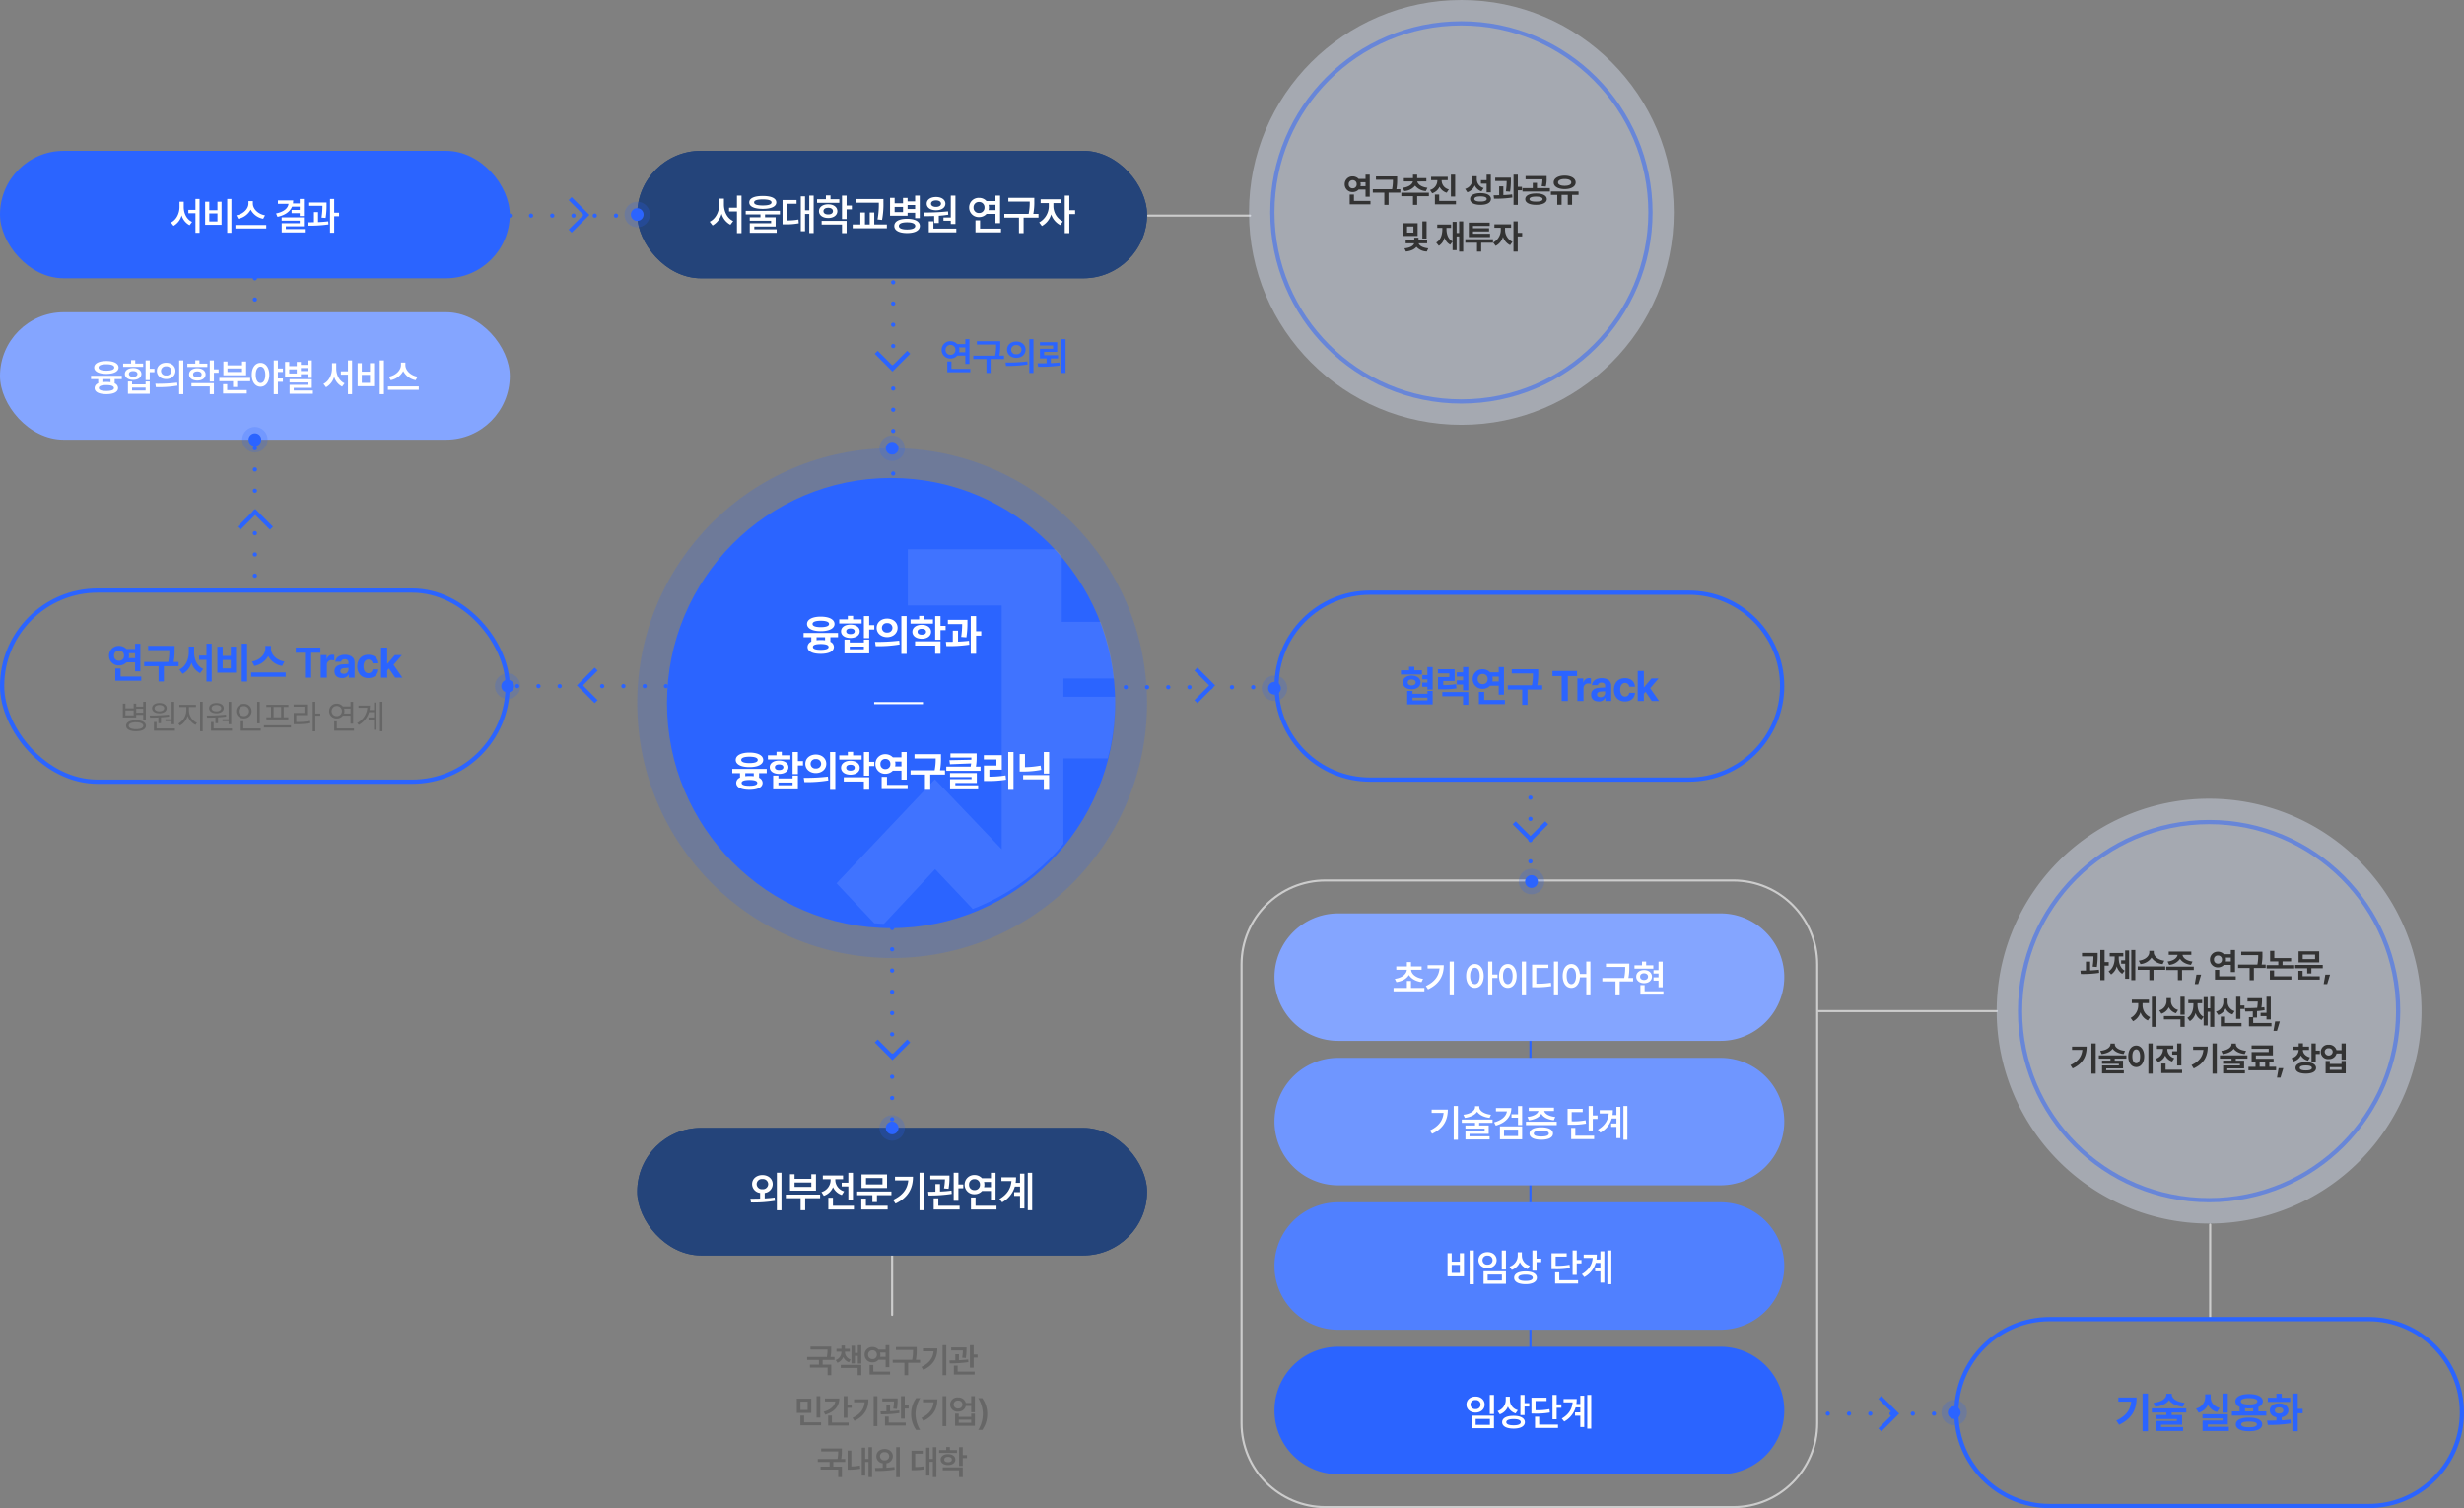 <svg xmlns="http://www.w3.org/2000/svg" xmlns:xlink="http://www.w3.org/1999/xlink" width="1160" height="710" viewBox="0 0 1160 710"><rect x="0" y="0" width="1160" height="710" fill="#808080" stroke="none"/><defs><clipPath id="a"><rect width="1160" height="710" fill="none"/></clipPath><clipPath id="b"><circle cx="105" cy="105" r="105" transform="translate(0)" fill="#2b64ff"/></clipPath></defs><g clip-path="url(#a)"><g transform="translate(-1615 -250)"><g transform="translate(1615 527)" fill="none" stroke="#2b64ff" stroke-width="2"><rect width="240" height="92" rx="46" stroke="none"/><rect x="1" y="1" width="238" height="90" rx="45" fill="none"/></g><line y2="113.596" transform="translate(2035.5 362.904)" fill="none" stroke="#2b64ff" stroke-linecap="round" stroke-width="2" stroke-dasharray="0 10"/><line y2="113.596" transform="translate(2035 686.904)" fill="none" stroke="#2b64ff" stroke-linecap="round" stroke-width="2" stroke-dasharray="0 10"/><path d="M-59.95-11.766h-1.219v6.531h6.3V-6.469h3.281V-4.2h1.234v-8.422h-1.234v2.281h-3.281v-1.422h-1.2v2.234H-59.95Zm0,5.531V-8.547h3.875v2.312Zm4.984,2.3c-2.891.016-4.656.953-4.656,2.609,0,1.625,1.766,2.562,4.656,2.562S-50.309.3-50.309-1.328C-50.309-2.984-52.075-3.922-54.966-3.937Zm0,.969c2.125,0,3.437.609,3.437,1.641,0,1-1.312,1.594-3.437,1.594S-58.419-.328-58.4-1.328C-58.419-2.359-57.091-2.969-54.966-2.969Zm.094-4.516V-9.344h3.281v1.859Zm17.881-5.125h-1.234v8.219H-41.1V-3.5h2.875v1.437h1.234Zm.344,12.547h-8.641V-3.094h-1.234V.969h9.875ZM-48.522-6.172l.172,1c1.164.008,2.5,0,3.906-.062v2.687h1.234V-5.3c1.273-.07,2.57-.2,3.812-.391l-.078-.891A80.025,80.025,0,0,1-48.522-6.172Zm4.562-5.875c-2.047,0-3.437.969-3.437,2.422,0,1.484,1.391,2.406,3.437,2.406,2.031,0,3.422-.922,3.437-2.406C-40.538-11.078-41.928-12.047-43.959-12.047Zm0,.937c1.312-.016,2.25.594,2.266,1.484-.016.906-.953,1.5-2.266,1.5-1.359,0-2.281-.594-2.266-1.5C-46.241-10.516-45.319-11.125-43.959-11.109Zm13.912,2.75v-1.812h3.312v-1.016h-7.828v1.016h3.281v1.812a7.254,7.254,0,0,1-3.734,5.984l.734.969a7.932,7.932,0,0,0,3.641-4.609A7.244,7.244,0,0,0-26.969-1.75l.687-.969A6.561,6.561,0,0,1-30.047-8.359Zm6.484-4.266H-24.8V1.266h1.234Zm13.428.016h-1.234v8.219h-2.875V-3.5h2.875v1.437h1.234ZM-9.791-.062h-8.641V-3.094h-1.234V.969h9.875ZM-21.666-6.172l.172,1c1.164.008,2.5,0,3.906-.062v2.687h1.234V-5.3c1.273-.07,2.57-.2,3.812-.391l-.078-.891A80.025,80.025,0,0,1-21.666-6.172Zm4.562-5.875c-2.047,0-3.437.969-3.437,2.422,0,1.484,1.391,2.406,3.437,2.406,2.031,0,3.422-.922,3.437-2.406C-13.681-11.078-15.072-12.047-17.1-12.047Zm0,.937c1.312-.016,2.25.594,2.266,1.484-.016.906-.953,1.5-2.266,1.5-1.359,0-2.281-.594-2.266-1.5C-19.384-10.516-18.463-11.125-17.1-11.109Zm20.412-1.5H2.091V-2.453H3.309ZM3.747-.062H-4.441V-3.484H-5.659V.969H3.747ZM-4.191-11.641A3.416,3.416,0,0,0-7.831-8.234,3.41,3.41,0,0,0-4.191-4.812,3.41,3.41,0,0,0-.55-8.234,3.416,3.416,0,0,0-4.191-11.641Zm0,1.078A2.322,2.322,0,0,1-1.753-8.234,2.316,2.316,0,0,1-4.191-5.891,2.29,2.29,0,0,1-6.628-8.234,2.3,2.3,0,0,1-4.191-10.562Zm22.178,9H5.269V-.516H17.987Zm-1.219-9.656H6.394V-10.2H8.6v4.859H6.425v1H16.737v-1H14.566V-10.2h2.2ZM9.816-5.344V-10.2h3.547v4.859Zm19.631-7.281H28.228V1.3h1.219V-6.062h2.328V-7.094H29.447Zm-3.891,1.3H19.244v1.016h5.094v2.937H19.275v5.312h1.109A35.475,35.475,0,0,0,27.1-2.578l-.125-1.016a32.6,32.6,0,0,1-6.484.484v-3.25h5.062Zm21.7-1.281H46.022v2.172H42.412a3.629,3.629,0,0,0-2.844-1.3A3.442,3.442,0,0,0,35.959-8.25a3.42,3.42,0,0,0,3.609,3.469,3.567,3.567,0,0,0,2.859-1.312h3.594v3.75h1.234ZM47.647-.062H39.569V-3.422H38.334V.969h9.312ZM39.569-10.641A2.346,2.346,0,0,1,41.975-8.25a2.324,2.324,0,0,1-2.406,2.375A2.314,2.314,0,0,1,37.131-8.25,2.336,2.336,0,0,1,39.569-10.641Zm3.406,1.219h3.047v2.312H42.975a3.6,3.6,0,0,0,.188-1.141A3.759,3.759,0,0,0,42.975-9.422Zm18.084-3.2H59.887V1.266h1.172Zm-2.812.375H57.075v3.5H54.966a11.6,11.6,0,0,0,.188-2.094H49.778v1.016h4.156a9.018,9.018,0,0,1-4.781,7.2l.75.891a10.2,10.2,0,0,0,4.828-6h2.344v2.469H54.5V-4.25h2.578V.562h1.172Z" transform="translate(1734 593)" fill="#666"/><path d="M-53.921-15.957H-56.4v2.48h-4.062a4.818,4.818,0,0,0-3.477-1.465,4.554,4.554,0,0,0-4.727,4.629,4.534,4.534,0,0,0,4.727,4.59,4.763,4.763,0,0,0,3.477-1.465H-56.4v4.219h2.48Zm.43,15.449h-9.727v-3.77h-2.5V1.484h12.227ZM-63.94-12.715a2.246,2.246,0,0,1,2.324,2.4A2.24,2.24,0,0,1-63.94-7.93,2.22,2.22,0,0,1-66.3-10.312,2.225,2.225,0,0,1-63.94-12.715Zm4.551,1.23H-56.4v2.3H-59.39a4.8,4.8,0,0,0,.137-1.133A5.069,5.069,0,0,0-59.39-11.484Zm21.59-3.457H-50.261v1.992h9.98a27.081,27.081,0,0,1-.488,5.566H-52.116v2.012h6.777V1.816h2.5V-5.371h6.934V-7.383h-2.344A30.52,30.52,0,0,0-37.8-13.34Zm9.188,2.988v-2.656h-2.52v2.656c-.02,3.34-1.406,6.777-4.453,8.145l1.562,2.031a8.643,8.643,0,0,0,4.18-5.234A8.1,8.1,0,0,0-25.819-2.09L-24.3-4.082C-27.265-5.371-28.612-8.613-28.612-11.953Zm8.281-4.023h-2.461v5.586h-3.5v2.012h3.5V1.836h2.461Zm16.668,0h-2.52V1.836h2.52Zm-11.5,1.406h-2.5V-2.324h8.789V-14.57h-2.461v4.336h-3.828Zm0,10.234V-8.3h3.828v3.965Zm22.762-9.3v-1.289H4.938v1.289c-.02,2.578-2.344,5.371-6.289,6.074l1.074,2.07a9.262,9.262,0,0,0,6.562-4.648,9.031,9.031,0,0,0,6.543,4.648l1.094-2.07C9.9-8.242,7.595-11.035,7.595-13.633ZM14.509-2.441H-1.761V-.391H14.509Zm4.742-9.277h4.336V0H26.5V-11.719h4.336v-2.422H19.251ZM30.987,0h2.891V-6.035a2.16,2.16,0,0,1,2.266-2.207,5.4,5.4,0,0,1,1.23.156v-2.578a4.561,4.561,0,0,0-.918-.1A2.582,2.582,0,0,0,33.9-8.77H33.78v-1.836H30.987Zm6.492-2.969C37.479-.859,38.983.2,41.015.2a3.272,3.272,0,0,0,3.105-1.66H44.2V0h2.734V-7.148c0-2.559-2.187-3.594-4.492-3.594-2.812,0-4.414,1.445-4.59,3.281H40.6a1.6,1.6,0,0,1,1.758-1.172c1.074,0,1.68.527,1.7,1.406v.859c-.449.02-1.875.088-2.637.137C39.394-6.113,37.479-5.332,37.479-2.969Zm2.773-.078c0-.82.645-1.289,1.641-1.387.5-.049,1.729-.117,2.168-.137v.781A2.052,2.052,0,0,1,41.835-1.8C40.917-1.8,40.253-2.227,40.253-3.047ZM53.405.215c2.812,0,4.57-1.66,4.707-4.062H55.4A1.9,1.9,0,0,1,53.444-2.09c-1.406,0-2.3-1.172-2.3-3.223,0-2.012.918-3.184,2.3-3.184A1.925,1.925,0,0,1,55.4-6.719h2.715C58-9.141,56.14-10.742,53.405-10.742c-3.223,0-5.2,2.227-5.2,5.469S50.163.215,53.405.215Zm6-.215H62.3V-3.4l.82-.918L66.03,0h3.4l-4.16-6.016,3.945-4.59h-3.32L62.456-6.543H62.3v-7.6H59.409Z" transform="translate(1735 569)" fill="#2b64ff"/><path d="M-28.688-12.094h-9.734V-10.7h8a17.352,17.352,0,0,1-.312,3.531h-9.281v1.406h5.562v2.2H-38.7v1.391h8.312V1.391h1.734V-3.562h-4.062v-2.2h5.609V-7.172h-1.875a19.207,19.207,0,0,0,.3-3.844Zm6.459,2.531v-.109h2.3v-1.359h-2.3v-1.547h-1.641v1.547H-26.2v1.359h2.328v.109a4.092,4.092,0,0,1-2.687,3.844l.813,1.281a4.8,4.8,0,0,0,2.734-2.687,4.625,4.625,0,0,0,2.687,2.453l.781-1.312A3.765,3.765,0,0,1-22.228-9.562Zm7.719-3.156h-1.656v3.625h-1.359v-3.391h-1.641v8.344h1.641V-7.687h1.359v3.609h1.656Zm0,9.281h-9.672v1.406h7.937V1.391h1.734Zm13.178-9.281H-3.066v2.047H-6.441a3.732,3.732,0,0,0-2.8-1.2A3.577,3.577,0,0,0-12.972-8.25,3.583,3.583,0,0,0-9.238-4.641,3.739,3.739,0,0,0-6.425-5.859h3.359v3.5h1.734ZM-.972-.3H-8.863V-3.422H-10.6V1.109H-.972ZM-9.238-10.328A1.986,1.986,0,0,1-7.191-8.25,1.982,1.982,0,0,1-9.238-6.187,1.964,1.964,0,0,1-11.316-8.25,1.968,1.968,0,0,1-9.238-10.328Zm3.562,1.062h2.609v2H-5.659a4.044,4.044,0,0,0,.125-.984A3.888,3.888,0,0,0-5.675-9.266Zm17.241-2.609H1.784v1.406H9.831a21.458,21.458,0,0,1-.406,4.625H.269v1.406H5.784V1.406h1.75V-4.437h5.609V-5.844H11.191a23.534,23.534,0,0,0,.375-4.766Zm13.928-.859h-1.75V1.391h1.75Zm-4.219,1.5H14.509v1.375h5c-.3,3.211-2.023,5.6-5.719,7.359L14.7-1.109C19.65-3.453,21.275-7.031,21.275-11.234Zm13.741-.453h-7.2v1.437h5.5a21.538,21.538,0,0,1-.359,3.406l1.719.156a23.33,23.33,0,0,0,.344-4.156ZM31.453-8.469H29.734v2.875c-.992.016-1.93.023-2.766.031l.156,1.391a53,53,0,0,0,8.75-.594l-.094-1.25a42.53,42.53,0,0,1-4.328.359Zm6.937-4.266H36.609V-2.156h1.781V-6.875h1.828V-8.328H38.391ZM38.844-.3H30.828v-2.8h-1.75v4.2h9.766ZM-38.069,12.438h-6.812v6.719h6.812Zm-5.094,1.391h3.375v3.937h-3.375Zm9.328-2.547h-1.75V21.359h1.75Zm.391,12.328h-7.984v-3.2h-1.75v4.609h9.734Zm12.412-12.344H-22.8V21.453h1.766V16.781h1.969V15.328h-1.969Zm-3.844,1.078h-6.75v1.422h4.859c-.3,2.156-2.227,3.914-5.453,4.844l.719,1.375C-27.313,18.766-24.875,16.094-24.875,12.344ZM-20.5,23.7h-7.844v-3.3h-1.766v4.7H-20.5ZM-6.947,11.266H-8.7V25.391h1.75Zm-4.219,1.5h-6.766v1.375h5c-.3,3.211-2.023,5.6-5.719,7.359l.906,1.391C-12.791,20.547-11.166,16.969-11.166,12.766Zm13.741-.453h-7.2V13.75h5.5a21.538,21.538,0,0,1-.359,3.406l1.719.156a23.33,23.33,0,0,0,.344-4.156ZM-.988,15.531H-2.706v2.875c-.992.016-1.93.023-2.766.031l.156,1.391a53,53,0,0,0,8.75-.594l-.094-1.25a42.529,42.529,0,0,1-4.328.359ZM5.95,11.266H4.169V21.844H5.95V17.125H7.778V15.672H5.95ZM6.4,23.7H-1.613v-2.8h-1.75v4.2H6.4Zm2.553-4.016a12.742,12.742,0,0,0,2.344,7.5h1.875a14.894,14.894,0,0,1-2.156-7.5A14.784,14.784,0,0,1,13.175,12.2H11.3A12.693,12.693,0,0,0,8.956,19.688Zm16.537-8.422h-1.75V25.391h1.75Zm-4.219,1.5H14.509v1.375h5c-.3,3.211-2.023,5.6-5.719,7.359l.906,1.391C19.65,20.547,21.275,16.969,21.275,12.766Zm9.772-.875a3.35,3.35,0,1,0,0,6.656,3.54,3.54,0,0,0,3.641-2.656h2.531v2.953h1.734V11.266H37.219v3.219H34.672A3.5,3.5,0,0,0,31.047,11.891Zm0,1.453A1.867,1.867,0,0,1,33.094,15.2a1.887,1.887,0,0,1-2.047,1.875A1.889,1.889,0,0,1,28.969,15.2,1.869,1.869,0,0,1,31.047,13.344Zm.312,6.156H29.641v5.719h9.312V19.5H37.219V21H31.359Zm0,4.312V22.344h5.859v1.469Zm13.4-4.125A12.693,12.693,0,0,0,42.412,12.2H40.537a14.784,14.784,0,0,1,2.156,7.484,14.894,14.894,0,0,1-2.156,7.5h1.875A12.742,12.742,0,0,0,44.756,19.688ZM-23.672,35.906h-9.734V37.3h8a17.352,17.352,0,0,1-.312,3.531H-35v1.406h5.562v2.2h-4.25v1.391h8.312v3.562h1.734V44.438H-27.7v-2.2h5.609V40.828h-1.875a19.207,19.207,0,0,0,.3-3.844Zm14.225-.641h-1.672v5.562h-1.562v-5.3h-1.625V48.672h1.625V42.25h1.562v7.141h1.672Zm-9.766,1.625h-1.75v8.984h.937a27.452,27.452,0,0,0,5.016-.437l-.172-1.516a22.326,22.326,0,0,1-4.031.422Zm15.647-.75c-2.219,0-3.875,1.406-3.875,3.406a3.376,3.376,0,0,0,3.016,3.328V45c-1.32.047-2.578.047-3.656.047l.219,1.422a50.223,50.223,0,0,0,9.047-.625l-.141-1.25c-1.2.172-2.477.281-3.734.344V42.875A3.4,3.4,0,0,0,.325,39.547C.309,37.547-1.331,36.141-3.566,36.141Zm0,1.5a1.955,1.955,0,0,1,2.187,1.906,1.975,1.975,0,0,1-2.187,1.922,1.956,1.956,0,0,1-2.156-1.922A1.936,1.936,0,0,1-3.566,37.641Zm7.187-2.375H1.887V49.406H3.622Zm17.216,0H19.181V40.8H17.587V35.531H15.994V48.672h1.594V42.188h1.594v7.2h1.656ZM14.4,36.938H9.119v9.156h.953a25.661,25.661,0,0,0,5.156-.406L15.1,44.266a23.343,23.343,0,0,1-4.234.359V38.344H14.4Zm16.1-.312H27.187V35.2H25.453v1.422H22.125V38H30.5Zm-4.187,1.922c-2.047,0-3.469,1.031-3.469,2.578S24.266,43.7,26.312,43.7s3.437-1.031,3.453-2.578C29.75,39.578,28.359,38.547,26.312,38.547Zm0,1.312c1.078,0,1.8.469,1.8,1.266s-.719,1.25-1.8,1.234c-1.078.016-1.781-.437-1.781-1.234S25.234,39.859,26.312,39.859Zm6.937-4.594H31.516v8.844H33.25V40.438h1.969V39.016H33.25Zm0,9.5H23.844v1.391h7.672v3.234H33.25Z" transform="translate(2035 896)" fill="#666"/><line y2="147" transform="translate(1735 381)" fill="none" stroke="#2b64ff" stroke-linecap="round" stroke-width="2" stroke-dasharray="0 10"/><line x1="60" transform="translate(1855 351.5)" fill="none" stroke="#2b64ff" stroke-linecap="round" stroke-width="2" stroke-dasharray="0 10"/><line x1="74.5" transform="translate(1854 573)" fill="none" stroke="#2b64ff" stroke-linecap="round" stroke-width="2" stroke-dasharray="0 10"/><line x1="76" transform="translate(2139 573.5)" fill="none" stroke="#2b64ff" stroke-linecap="round" stroke-width="2" stroke-dasharray="0 10"/><g transform="translate(-91 -18164)"><rect width="240" height="60" rx="30" transform="translate(1706 18485)" fill="#2b64ff"/><path d="M-33.5-10.512v-2.531H-35.49v2.531c-.018,2.971-1.459,6.029-4.043,7.242l1.23,1.582a8.1,8.1,0,0,0,3.814-4.939,7.588,7.588,0,0,0,3.744,4.641l1.178-1.564C-32.1-4.658-33.5-7.559-33.5-10.512Zm7.453-3.814h-1.934v5.133h-3.34v1.582h3.34V1.582h1.934Zm15,0h-1.969V1.582h1.969Zm-10.424,1.3h-1.951V-2.162h7.734V-13.025h-1.934v3.973h-3.85Zm0,9.264V-7.523h3.85v3.762ZM-.953-12.146v-1.178H-3.027v1.178c-.018,2.443-2.408,4.9-5.7,5.5l.861,1.635A8.491,8.491,0,0,0-1.972-9.316,8.313,8.313,0,0,0,3.9-5.01l.879-1.635C1.455-7.225-.953-9.686-.953-12.146ZM5.358-2.074H-9.162V-.457H5.358ZM23.073-14.326H21.122v2.109h-3.2a10.419,10.419,0,0,0,.105-1.424H10.856v1.582h4.992C15.576-9.94,13.713-8.3,9.977-7.523l.686,1.6c3.516-.791,5.836-2.373,6.838-4.8h3.621v1.564H17.29v1.494h3.832v1.389h1.951Zm0,8.666H12.614v1.547h8.508v1.178h-8.49V1.406H23.495V-.158H14.583V-1.477h8.49ZM33.75-12.674H25.576v1.564h6.24a36.594,36.594,0,0,1-.439,5.555l1.934.158a35.9,35.9,0,0,0,.439-6.152ZM29.742-8.139H27.809v4.746c-1.09.035-2.136.044-3.076.053l.193,1.564a61.418,61.418,0,0,0,9.721-.58l-.105-1.459c-1.521.193-3.182.308-4.8.369Zm7.594-6.187H35.367V1.564h1.969v-7.77h2.3V-7.857h-2.3Z" transform="translate(1826 18522)" fill="#fff"/></g><g transform="translate(-91 -18012)"><rect width="240" height="60" rx="30" transform="translate(1706 18409)" fill="#84a5ff"/><path d="M-62.657-7.1H-77.142v1.6h3.375v1.951a2.439,2.439,0,0,0-1.687,2.232c0,1.846,2.074,2.883,5.537,2.883,3.428,0,5.484-1.037,5.5-2.883a2.431,2.431,0,0,0-1.6-2.2V-5.5h3.357Zm-7.26,2.918a17.42,17.42,0,0,0-1.881.105V-5.5h3.832v1.441A14.683,14.683,0,0,0-69.917-4.184Zm0,1.477c2.268,0,3.533.475,3.551,1.389C-66.384-.4-67.649.053-69.917.053c-2.32,0-3.568-.457-3.551-1.371C-73.485-2.232-72.237-2.707-69.917-2.707Zm0-11.338c-3.5,0-5.73,1.143-5.73,3.041,0,1.881,2.232,3.006,5.73,3.006S-64.2-9.123-64.187-11C-64.2-12.9-66.419-14.045-69.917-14.045Zm0,1.529c2.32,0,3.709.527,3.709,1.512,0,.967-1.389,1.494-3.709,1.494s-3.709-.527-3.691-1.494C-73.626-11.988-72.237-12.516-69.917-12.516ZM-49.5-14.326h-1.951v9.281H-49.5V-8.789h2.215v-1.617H-49.5Zm-8.332,9.914h-1.934V1.371H-49.5V-4.412h-1.951v1.371h-6.381Zm0,4.236V-1.529h6.381V-.176ZM-52.6-12.85h-3.727v-1.6h-1.951v1.6h-3.744v1.564H-52.6Zm-4.711,2.109c-2.32,0-3.9,1.107-3.9,2.795s1.582,2.795,3.9,2.795c2.3,0,3.867-1.107,3.885-2.795C-53.439-9.633-55-10.74-57.306-10.74Zm0,1.441c1.213,0,2.021.51,2.021,1.354,0,.861-.809,1.354-2.021,1.354s-2-.492-2-1.354C-59.31-8.789-58.519-9.3-57.306-9.3Zm15.529-3.92c-2.5-.018-4.359,1.582-4.359,3.832,0,2.268,1.863,3.85,4.359,3.85,2.514,0,4.359-1.582,4.377-3.85C-37.419-11.637-39.264-13.236-41.778-13.219Zm0,1.687a2.209,2.209,0,0,1,2.461,2.145,2.2,2.2,0,0,1-2.461,2.145A2.178,2.178,0,0,1-44.2-9.387,2.188,2.188,0,0,1-41.778-11.531Zm8.086-2.795h-1.951V1.582h1.951ZM-46.858-3.34l.246,1.6a54.935,54.935,0,0,0,10.178-.7l-.158-1.424A76.07,76.07,0,0,1-46.858-3.34ZM-22.382-12.8h-3.727v-1.6H-28.06v1.6H-31.8v1.547h9.422Zm-4.711,2.162c-2.3,0-3.9,1.16-3.9,2.9s1.6,2.9,3.9,2.9,3.867-1.16,3.885-2.9C-23.226-9.475-24.79-10.635-27.093-10.635Zm0,1.477c1.213,0,2.021.527,2.021,1.424s-.809,1.406-2.021,1.389c-1.213.018-2-.492-2-1.389S-28.306-9.158-27.093-9.158Zm7.8-5.168H-21.24v9.949h1.951V-8.508h2.215v-1.6h-2.215Zm0,10.687H-29.871v1.564h8.631V1.564h1.951ZM-2.213-6.1h-14.52v1.564h6.451v2.742h1.934V-4.535h6.135Zm-1.6,5.766h-9.228V-3.129h-1.934V1.248H-3.813ZM-12.9-13.816h-1.934v6.469H-4.112v-6.469H-6.045v1.793H-12.9Zm0,4.922v-1.67h6.855v1.67ZM2.663-13.166c-2.408,0-4.148,2.18-4.131,5.607C-1.485-4.1.255-1.934,2.663-1.934c2.391,0,4.113-2.162,4.131-5.625C6.776-10.986,5.054-13.166,2.663-13.166Zm0,1.758c1.354,0,2.25,1.424,2.25,3.85,0,2.443-.9,3.867-2.25,3.867-1.336,0-2.25-1.424-2.25-3.867C.413-9.984,1.327-11.408,2.663-11.408Zm10.529.879H10.837v-3.8H8.886V1.564h1.951v-5.8h2.355v-1.6H10.837V-8.895h2.355Zm13.613-3.8H24.854v2.109h-3.2v-1.406H19.721v2H16.17v-2H14.219v7h7.436V-7.84h3.2v1.723H26.8Zm0,8.859H16.328v1.529h8.525V-2.83H16.346v4.2H27.315V-.176H18.3V-1.389H26.8ZM16.17-8.174v-1.951h3.551v1.951Zm5.484-1.16V-10.74h3.2v1.406ZM38.3-10.512v-2.531H36.311v2.531c-.018,2.971-1.459,6.029-4.043,7.242L33.5-1.687a8.1,8.1,0,0,0,3.814-4.939,7.588,7.588,0,0,0,3.744,4.641l1.178-1.564C39.7-4.658,38.3-7.559,38.3-10.512Zm7.453-3.814H43.817v5.133h-3.34v1.582h3.34V1.582h1.934Zm15,0H58.783V1.582h1.969Zm-10.424,1.3H48.377V-2.162h7.734V-13.025H54.178v3.973h-3.85Zm0,9.264V-7.523h3.85v3.762Zm20.521-8.385v-1.178H68.774v1.178c-.018,2.443-2.408,4.9-5.7,5.5L63.94-5.01a8.491,8.491,0,0,0,5.889-4.307A8.313,8.313,0,0,0,75.7-5.01l.879-1.635C73.257-7.225,70.849-9.686,70.849-12.146ZM77.159-2.074H62.64V-.457h14.52Z" transform="translate(1826 18446)" fill="#fff"/></g><path d="M0,0,7.655,7.655,0,15.311" transform="translate(1727.5 498.654) rotate(-90)" fill="none" stroke="#2b64ff" stroke-width="2"/><path d="M0,15.311,7.654,7.655,0,0" transform="translate(2042.811 415.846) rotate(90)" fill="none" stroke="#2b64ff" stroke-width="2"/><path d="M0,15.311,7.654,7.655,0,0" transform="translate(2042.811 740.047) rotate(90)" fill="none" stroke="#2b64ff" stroke-width="2"/><path d="M7.655,0,0,7.655l7.655,7.655" transform="translate(1888 565)" fill="none" stroke="#2b64ff" stroke-width="2"/><path d="M0,0,7.655,7.655,0,15.311" transform="translate(2178 565)" fill="none" stroke="#2b64ff" stroke-width="2"/><path d="M0,0,7.655,7.655,0,15.311" transform="translate(1883.422 343.5)" fill="none" stroke="#2b64ff" stroke-width="2"/><line y2="30" transform="translate(2035 839)" fill="none" stroke="#ccc" stroke-linecap="round" stroke-width="1"/><line x1="48" transform="translate(2155.5 351.5)" fill="none" stroke="#ccc" stroke-linecap="round" stroke-width="1"/><g transform="translate(1915 781)" fill="#24447a" stroke="#24447a" stroke-width="2"><rect width="240" height="60" rx="30" stroke="none"/><rect x="1" y="1" width="238" height="58" rx="29" fill="none"/></g><path d="M-61.082-14.824c-2.773,0-4.844,1.758-4.844,4.258a4.22,4.22,0,0,0,3.77,4.16V-3.75c-1.65.059-3.223.059-4.57.059l.273,1.777A62.778,62.778,0,0,0-55.145-2.7l-.176-1.562c-1.5.215-3.1.352-4.668.43V-6.406a4.244,4.244,0,0,0,3.77-4.16C-56.238-13.066-58.289-14.824-61.082-14.824Zm0,1.875a2.444,2.444,0,0,1,2.734,2.383,2.469,2.469,0,0,1-2.734,2.4,2.445,2.445,0,0,1-2.7-2.4A2.42,2.42,0,0,1-61.082-12.949Zm8.984-2.969h-2.168V1.758H-52.1ZM-33.906-5.645H-50.039v1.719h6.953V1.738h2.148V-3.926h7.031Zm-12.031-9.57h-2.148V-7.48h12.227v-7.734h-2.187v2.168h-7.891Zm0,5.977v-2.09h7.891v2.09Zm27.488-6.66h-2.168v4.668h-3.125v1.758h3.125v6.465h2.168ZM-18-.371h-9.863v-3.77h-2.168V1.387H-18Zm-8.75-12.012v-.488H-23.1v-1.758h-9.531v1.758h3.672v.469a5.927,5.927,0,0,1-4.316,5.586l1.113,1.758a7.155,7.155,0,0,0,4.336-4.062A6.9,6.9,0,0,0-23.684-5.43l1.094-1.738A5.622,5.622,0,0,1-26.75-12.383ZM-.336-7.09H-16.469v1.738H-9.3v3.242h2.148V-5.352H-.336Zm-2.07-8.027H-14.418V-8.73H-2.406Zm-9.9,1.7h7.754v2.988h-7.754ZM-2.113-.371H-12.348V-3.73h-2.168V1.387h12.4Zm17.2-15.547H12.895V1.738h2.187ZM9.809-14.043H1.352v1.719H7.6c-.381,4.014-2.529,7-7.148,9.2L1.586-1.387C7.777-4.316,9.809-8.789,9.809-14.043Zm17.176-.566h-9v1.8h6.875a26.922,26.922,0,0,1-.449,4.258l2.148.2a29.162,29.162,0,0,0,.43-5.2Zm-4.453,4.023H20.383v3.594c-1.24.02-2.412.029-3.457.039l.2,1.738a66.246,66.246,0,0,0,10.937-.742L27.941-7.52a53.162,53.162,0,0,1-5.41.449ZM31.2-15.918H28.977V-2.7H31.2v-5.9h2.285V-10.41H31.2ZM31.77-.371H21.75v-3.5H19.562V1.387H31.77ZM48.691-15.9H46.523v2.559H42.3a4.665,4.665,0,0,0-3.5-1.5,4.471,4.471,0,0,0-4.668,4.531A4.479,4.479,0,0,0,38.809-5.8a4.673,4.673,0,0,0,3.516-1.523h4.2v4.375h2.168ZM49.141-.371H39.277V-4.277H37.109V1.387H49.141ZM38.809-12.91a2.482,2.482,0,0,1,2.559,2.6,2.477,2.477,0,0,1-2.559,2.578,2.455,2.455,0,0,1-2.6-2.578A2.46,2.46,0,0,1,38.809-12.91Zm4.453,1.328h3.262v2.5H43.281a5.055,5.055,0,0,0,.156-1.23A4.86,4.86,0,0,0,43.262-11.582Zm22.664-4.336h-2.07V1.738h2.07Zm-3.652.43H60.2v4.316H58.152a18.816,18.816,0,0,0,.176-2.6H51.453v1.758H56.18c-.322,3.555-2,6.318-5.664,8.477l1.27,1.543a12.331,12.331,0,0,0,5.977-7.4H60.2v2.617H57.449V-5H60.2V.9h2.07Z" transform="translate(2035 818)" fill="#fff"/><g transform="translate(5426 11392)"><circle cx="100" cy="100" r="100" transform="translate(-3223 -11142)" fill="#dce6fb" opacity="0.4"/><path d="M-43.15-12.766h-1.984v1.984h-3.25a3.854,3.854,0,0,0-2.781-1.172,3.643,3.643,0,0,0-3.781,3.7,3.627,3.627,0,0,0,3.781,3.672A3.81,3.81,0,0,0-48.384-5.75h3.25v3.375h1.984Zm.344,12.359h-7.781V-3.422h-2V1.187h9.781Zm-8.359-9.766A1.8,1.8,0,0,1-49.306-8.25a1.792,1.792,0,0,1-1.859,1.906A1.776,1.776,0,0,1-53.056-8.25,1.78,1.78,0,0,1-51.166-10.172Zm3.641.984h2.391v1.844h-2.391a3.838,3.838,0,0,0,.109-.906A4.055,4.055,0,0,0-47.525-9.187Zm17.272-2.766h-9.969v1.594h7.984a21.665,21.665,0,0,1-.391,4.453h-9.078V-4.3h5.422v5.75h2V-4.3h5.547V-5.906h-1.875a24.416,24.416,0,0,0,.359-4.766Zm14.944,7.687H-28.278v1.625h5.484V1.453h1.969V-2.641h5.516ZM-16.5-11.141h-4.328v-1.625h-1.969v1.625h-4.312v1.562h4.281c-.242,1.258-1.859,2.656-4.8,2.984l.719,1.562a6.977,6.977,0,0,0,5.109-2.562,7.019,7.019,0,0,0,5.078,2.562L-16-6.594c-2.937-.328-4.539-1.734-4.766-2.984H-16.5ZM-9.3-9.969v-.2h2.859v-1.594h-7.812v1.594h2.922v.2a4.633,4.633,0,0,1-3.453,4.406L-13.756-4a5.732,5.732,0,0,0,3.469-3.078A5.479,5.479,0,0,0-6.928-4.266l1.016-1.562A4.33,4.33,0,0,1-9.3-9.969Zm6.359-2.8h-2V-2.484h2ZM-2.569-.406h-7.891V-3.422h-2.016V1.187h9.906ZM7.241-10.844v-1.2H5.225v1.3A4.741,4.741,0,0,1,1.741-6.078L2.787-4.484a5.7,5.7,0,0,0,3.5-3.234,5.205,5.205,0,0,0,3.156,2.8l1.047-1.562A4.32,4.32,0,0,1,7.241-10.844Zm6.609-1.937H11.866v2.609H9.194v1.625h2.672v4.094H13.85Zm-4.859,8.7C5.959-4.078,4.1-3.062,4.1-1.312s1.859,2.75,4.891,2.75,4.891-1,4.906-2.75C13.881-3.062,12.022-4.078,8.991-4.078Zm0,1.547c1.891,0,2.922.406,2.922,1.219,0,.781-1.031,1.2-2.922,1.2s-2.906-.422-2.906-1.2C6.084-2.125,7.1-2.531,8.991-2.531Zm14.3-8.828H15.919v1.594h5.391a33.139,33.139,0,0,1-.375,4.844l1.969.156a34.2,34.2,0,0,0,.391-5.453ZM19.747-7.281H17.778v4.187c-.922.023-1.812.023-2.609.031l.188,1.594A51.218,51.218,0,0,0,24-2l-.125-1.484c-1.3.172-2.727.273-4.125.328Zm6.812-5.5H24.544V1.437h2.016V-5.406H28.5V-7.062H26.559Zm8.569,8.859c-3.078,0-5.062.984-5.062,2.687,0,1.672,1.984,2.672,5.062,2.672,3.109,0,5.062-1,5.078-2.672C40.191-2.937,38.237-3.922,35.128-3.922Zm0,1.484c1.953,0,3.094.406,3.094,1.2,0,.766-1.141,1.156-3.094,1.156S32.05-.469,32.05-1.234C32.05-2.031,33.175-2.437,35.128-2.437Zm5-9.7H30.206v1.562h7.937a13.953,13.953,0,0,1-.375,3.219l1.953.188a13.326,13.326,0,0,0,.406-3.812Zm1.531,5.7H35.566V-8.922H33.6v2.484H28.753v1.609H41.659ZM55.15-4.875H42.134v1.609h2.984v4.7h2.047v-4.7h2.906v4.7H52.1v-4.7H55.15ZM48.6-12.312c-3.047,0-5.172,1.266-5.156,3.219-.016,1.922,2.109,3.125,5.156,3.125s5.187-1.2,5.187-3.125C53.791-11.047,51.65-12.312,48.6-12.312Zm0,1.594c1.922,0,3.125.578,3.125,1.625,0,1-1.2,1.562-3.125,1.562-1.906,0-3.125-.562-3.109-1.562C45.478-10.141,46.7-10.719,48.6-10.719Zm-69.209,20.8h-6.953v5.984h6.953Zm-4.984,1.547h3V14.5h-3Zm9.2-2.406h-1.984v8.062h1.984Zm.25,8.844h-4.047V16.891h-2v1.172h-4.047v1.484h3.984c-.211.992-1.711,2.133-4.562,2.359l.687,1.5c2.383-.227,4.07-1.062,4.953-2.2a6.826,6.826,0,0,0,4.906,2.2l.672-1.5c-2.812-.273-4.312-1.391-4.531-2.359h3.984ZM.844,9.219H-1.063v5.469h-1.2V9.422H-4.156v9.25c-2.141-1.1-2.875-3.461-2.875-5.937v-.453h2.172V10.688h-6.516v1.594h2.406v.453c0,2.719-.734,5.234-2.891,6.453l1.234,1.531a6.232,6.232,0,0,0,2.672-3.859A5.644,5.644,0,0,0-5.281,20.2l1.125-1.5v4.078h1.891V16.313h1.2v7.125H.844Zm14.022,8.422H1.85v1.625h5.5v4.172H9.319V19.266h5.547Zm-1.391-2.609H5.444V13.953h7.578V12.422H5.444V11.359h7.875V9.8H3.491v6.812h9.984Zm7.069-1.937v-.875H23.4V10.594H15.528v1.625h3.016v.875a6.756,6.756,0,0,1-3.578,6.094l1.156,1.578a7.018,7.018,0,0,0,3.453-4.25,6.657,6.657,0,0,0,3.344,3.891l1.109-1.562A6.309,6.309,0,0,1,20.544,13.094Zm5.969-3.875h-2V23.437h2V16.313h2.094V14.641H26.512Z" transform="translate(-3123 -11047)" fill="#333"/><g transform="translate(-3213 -11132)" fill="none" stroke="#2b64ff" stroke-width="2" opacity="0.5"><circle cx="90" cy="90" r="90" stroke="none"/><circle cx="90" cy="90" r="89" fill="none"/></g></g><g transform="translate(1914.939 320.84)"><g transform="translate(0.06 0.16)" fill="#24447a" stroke="#24447a" stroke-width="2"><rect width="240" height="60" rx="30" stroke="none"/><rect x="1" y="1" width="238" height="58" rx="29" fill="none"/></g><path d="M-79.189-11.68v-2.812H-81.4v2.812c-.02,3.3-1.621,6.7-4.492,8.047l1.367,1.758a9,9,0,0,0,4.238-5.488,8.431,8.431,0,0,0,4.16,5.156l1.309-1.738C-77.627-5.176-79.189-8.4-79.189-11.68Zm8.281-4.238h-2.148v5.7h-3.711v1.758h3.711V1.758h2.148Zm10.008.176c-4.023,0-6.367,1.074-6.367,3.027,0,1.973,2.344,3.027,6.367,3.047,4.023-.02,6.348-1.074,6.367-3.047C-54.553-14.668-56.877-15.742-60.9-15.742Zm0,1.621c2.734,0,4.121.488,4.121,1.406,0,.977-1.387,1.426-4.121,1.445-2.7-.02-4.1-.469-4.082-1.445C-65-13.633-63.6-14.121-60.9-14.121Zm8.066,5.371H-68.928v1.7h6.934V-5.7h-5.039v1.6h10.059V-2.93H-67.014V1.582h12.656V-.078H-64.885V-1.387h10.039V-5.7h-4.98V-7.051h6.992Zm15.887-7.168h-2.07V-9H-41.01v-6.582H-43V.84h1.992V-7.266h1.992v9h2.07Zm-8.047,2.09h-6.6V-2.383H-50.4a32.076,32.076,0,0,0,6.445-.508l-.156-1.777a29.179,29.179,0,0,1-5.293.449V-12.07h4.414Zm20.125-.391H-29.01V-16h-2.168v1.777h-4.16V-12.5h10.469Zm-5.234,2.4c-2.559,0-4.336,1.289-4.336,3.223s1.777,3.223,4.336,3.223,4.3-1.289,4.316-3.223C-25.807-10.527-27.545-11.816-30.1-11.816Zm0,1.641c1.348,0,2.246.586,2.246,1.582s-.9,1.562-2.246,1.543c-1.348.02-2.227-.547-2.227-1.543S-31.451-10.176-30.1-10.176Zm8.672-5.742H-23.6V-4.863h2.168v-4.59h2.461V-11.23h-2.461Zm0,11.875H-33.189V-2.3h9.59V1.738h2.168ZM-4.1-14.3H-16.951v1.738H-6.268v.059a39.252,39.252,0,0,1-.605,7.812l2.129.215A39.473,39.473,0,0,0-4.1-12.5ZM-2.479-2.324H-8.416V-7.949h-2.129v5.625h-2.246V-7.949h-2.168v5.625h-3.613V-.547H-2.479Zm3.66-12.52H-.986v8.4H7.275V-7.852H10.83v2.539H13V-15.918H10.83V-13.2H7.275v-1.641H5.127V-12.3H1.182Zm0,6.7v-2.461H5.127v2.461ZM7.021-5c-3.73,0-6.016,1.23-6,3.379-.02,2.109,2.266,3.34,6,3.34,3.75,0,6.035-1.23,6.035-3.34C13.057-3.77,10.771-5,7.021-5Zm0,1.66c2.461,0,3.867.586,3.867,1.719,0,1.074-1.406,1.66-3.867,1.66S3.174-.547,3.174-1.621C3.174-2.754,4.561-3.34,7.021-3.34Zm.254-6.27v-1.875H10.83v1.875ZM29.8-15.9H27.615V-5.605H24.158v1.523h3.457v1.543H29.8Zm.41,15.527H19.432V-3.828H17.264V1.387H30.213ZM14.92-7.969l.273,1.738c1.387,0,2.959-.01,4.609-.078v3.281h2.168v-3.4a44.678,44.678,0,0,0,4.453-.508L26.307-8.5A101.6,101.6,0,0,1,14.92-7.969Zm5.762-7.285c-2.617,0-4.414,1.27-4.414,3.125,0,1.895,1.8,3.105,4.414,3.105,2.578,0,4.375-1.211,4.395-3.105C25.057-13.984,23.26-15.254,20.682-15.254Zm0,1.6c1.348,0,2.3.566,2.324,1.523-.02.957-.977,1.523-2.324,1.523-1.406,0-2.363-.566-2.363-1.523S19.275-13.652,20.682-13.652ZM50.814-15.9H48.646v2.559H44.428a4.665,4.665,0,0,0-3.5-1.5,4.471,4.471,0,0,0-4.668,4.531A4.479,4.479,0,0,0,40.932-5.8a4.673,4.673,0,0,0,3.516-1.523h4.2v4.375h2.168ZM51.264-.371H41.4V-4.277H39.232V1.387H51.264ZM40.932-12.91a2.482,2.482,0,0,1,2.559,2.6,2.477,2.477,0,0,1-2.559,2.578,2.455,2.455,0,0,1-2.6-2.578A2.46,2.46,0,0,1,40.932-12.91Zm4.453,1.328h3.262v2.5H45.4a5.055,5.055,0,0,0,.156-1.23A4.86,4.86,0,0,0,45.385-11.582Zm21.551-3.262H54.709v1.758H64.768A26.822,26.822,0,0,1,64.26-7.3H52.814v1.758h6.895v7.3H61.9v-7.3h7.012V-7.3H66.467a29.418,29.418,0,0,0,.469-5.957ZM75.928-10.9v-1.484h3.691v-1.8H69.912v1.8H73.76V-10.9A8.676,8.676,0,0,1,69.229-3.32l1.27,1.7A9.11,9.11,0,0,0,74.873-7.09a8.674,8.674,0,0,0,4.258,5.039L80.342-3.77A8.059,8.059,0,0,1,75.928-10.9Zm7.5-5.02H81.26V1.738h2.168V-7.227h2.715V-9.043H83.428Z" transform="translate(120.06 37.16)" fill="#fff"/></g><circle cx="120" cy="120" r="120" transform="translate(1915 461)" fill="#2b64ff" opacity="0.2"/><ellipse cx="105.5" cy="105.973" rx="105.5" ry="105.973" transform="translate(1929 475)" fill="#2b64ff"/><g transform="translate(1930 475)" opacity="0.1" clip-path="url(#b)"><path d="M104.588,180.788l26.236-28.008,26,27.5H191.2V100.637h40.046V71.627H191.2v-8.61h40.046V36.346H190.424V2.177h-72.46V28.614h44.2V143.391l-31.455-32.944L84.4,159.423Z" transform="translate(-5.583 31.402)" fill="#fff"/></g><path d="M-59.045-8.008H-75.256V-6h3.633v2.07A2.731,2.731,0,0,0-73.4-1.445c0,2.09,2.324,3.262,6.23,3.262,3.848,0,6.172-1.172,6.191-3.262a2.681,2.681,0,0,0-1.66-2.4V-6h3.594Zm-8.125,3.32a15.423,15.423,0,0,0-1.973.117V-6h4V-4.57A16.271,16.271,0,0,0-67.17-4.687Zm0,1.875c2.4.02,3.672.449,3.691,1.367-.02.937-1.289,1.367-3.691,1.367-2.461,0-3.711-.43-3.691-1.367C-70.881-2.363-69.631-2.793-67.17-2.812Zm.02-12.891c-3.965,0-6.484,1.309-6.484,3.457,0,2.109,2.52,3.379,6.484,3.379,3.926,0,6.445-1.27,6.465-3.379C-60.705-14.395-63.225-15.7-67.15-15.7Zm0,1.934c2.461,0,3.887.508,3.887,1.523,0,.977-1.426,1.484-3.887,1.484-2.48,0-3.906-.508-3.887-1.484C-71.057-13.262-69.631-13.77-67.15-13.77Zm22.781-2.207h-2.5v10.41h2.5V-9.629h2.4V-11.7h-2.4Zm-9.16,11.094h-2.48V1.6h11.641V-4.883h-2.5v1.348h-6.66Zm0,4.531v-1.27h6.66v1.27Zm5.605-14.062h-4.023v-1.68h-2.48v1.68h-4.043v1.953h10.547ZM-53.2-11.953c-2.617,0-4.414,1.25-4.414,3.145s1.8,3.145,4.414,3.145c2.578,0,4.375-1.25,4.375-3.145S-50.619-11.953-53.2-11.953Zm0,1.836c1.191-.02,2.012.469,2.012,1.309,0,.859-.82,1.328-2.012,1.328s-1.992-.469-1.973-1.328C-55.189-9.648-54.389-10.137-53.2-10.117Zm17.273-4.668c-2.812-.02-4.941,1.816-4.941,4.355,0,2.559,2.129,4.375,4.941,4.375S-31-7.871-31-10.43C-31-12.969-33.111-14.8-35.924-14.785Zm0,2.148a2.25,2.25,0,0,1,2.5,2.207,2.249,2.249,0,0,1-2.5,2.207,2.2,2.2,0,0,1-2.461-2.207A2.207,2.207,0,0,1-35.924-12.637Zm9.18-3.34h-2.48V1.836h2.48ZM-41.607-3.828l.293,2.031a60.678,60.678,0,0,0,11.27-.8l-.2-1.8A83.916,83.916,0,0,1-41.607-3.828Zm27.254-10.566h-4.023v-1.68h-2.48v1.68H-24.9v1.973h10.547Zm-5.273,2.539c-2.578,0-4.414,1.328-4.414,3.281s1.836,3.281,4.414,3.281,4.375-1.328,4.375-3.281S-17.049-11.855-19.627-11.855Zm0,1.875c1.191,0,2.012.488,2.012,1.406,0,.9-.82,1.367-2.012,1.367s-1.992-.469-1.973-1.367C-21.619-9.492-20.818-9.98-19.627-9.98Zm8.828-6h-2.5V-4.824h2.5V-9.336h2.4v-2.031h-2.4Zm0,11.895H-22.771V-2.09H-13.3V1.8h2.5ZM6.865-15.957H4.385v2.48H.322a4.818,4.818,0,0,0-3.477-1.465,4.554,4.554,0,0,0-4.727,4.629,4.534,4.534,0,0,0,4.727,4.59A4.763,4.763,0,0,0,.322-7.187H4.385v4.219h2.48ZM7.295-.508H-2.432v-3.77h-2.5V1.484H7.295ZM-3.154-12.715a2.246,2.246,0,0,1,2.324,2.4A2.24,2.24,0,0,1-3.154-7.93a2.22,2.22,0,0,1-2.363-2.383A2.225,2.225,0,0,1-3.154-12.715ZM1.4-11.484H4.385v2.3H1.4a4.8,4.8,0,0,0,.137-1.133A5.069,5.069,0,0,0,1.4-11.484Zm21.59-3.457H10.525v1.992h9.98a27.081,27.081,0,0,1-.488,5.566H8.67v2.012h6.777V1.816h2.5V-5.371h6.934V-7.383H22.537a30.52,30.52,0,0,0,.449-5.957Zm16.8-.391H27.447v1.953h9.863v1.035l-10.352.215.273,1.914,9.961-.391c-.068.469-.137.967-.234,1.5H25.494v1.973H41.627V-9.1H39.439a22.974,22.974,0,0,0,.352-4.687Zm.078,9.258H27.252V-4.18H37.389V-3.2H27.271V1.6H40.494V-.312H29.752V-1.406H39.869Zm17.273-9.9h-2.48V1.836h2.48Zm-5.508,1.484H43.178v2.012H49.1v2.871H43.2v7.285h1.6a49.242,49.242,0,0,0,8.809-.625l-.215-2.012a46.794,46.794,0,0,1-7.617.586V-7.637h5.859ZM73.908-5.1H61.682v2.012h9.727V1.836h2.5Zm0-10.859h-2.5V-5.82h2.5Zm-11.367.937h-2.5v8.242h1.543a43.921,43.921,0,0,0,8.613-.8L69.9-9.59a42.473,42.473,0,0,1-7.363.742Z" transform="translate(2035 620)" fill="#fff"/><line x2="22.966" transform="translate(2026.548 581)" fill="none" stroke="#fff" stroke-width="1"/><path d="M-25.475-8.008H-41.686V-6h3.633v2.07a2.731,2.731,0,0,0-1.777,2.48c0,2.09,2.324,3.262,6.23,3.262,3.848,0,6.172-1.172,6.191-3.262a2.681,2.681,0,0,0-1.66-2.4V-6h3.594ZM-33.6-4.687a15.423,15.423,0,0,0-1.973.117V-6h4V-4.57A16.271,16.271,0,0,0-33.6-4.687Zm0,1.875c2.4.02,3.672.449,3.691,1.367C-29.928-.508-31.2-.078-33.6-.078c-2.461,0-3.711-.43-3.691-1.367C-37.311-2.363-36.061-2.793-33.6-2.812Zm.02-12.891c-3.965,0-6.484,1.309-6.484,3.457,0,2.109,2.52,3.379,6.484,3.379,3.926,0,6.445-1.27,6.465-3.379C-27.135-14.395-29.654-15.7-33.58-15.7Zm0,1.934c2.461,0,3.887.508,3.887,1.523,0,.977-1.426,1.484-3.887,1.484-2.48,0-3.906-.508-3.887-1.484C-37.486-13.262-36.061-13.77-33.58-13.77ZM-10.8-15.977h-2.5v10.41h2.5V-9.629h2.4V-11.7h-2.4Zm-9.16,11.094h-2.48V1.6H-10.8V-4.883h-2.5v1.348h-6.66Zm0,4.531v-1.27h6.66v1.27Zm5.605-14.062h-4.023v-1.68h-2.48v1.68H-24.9v1.953h10.547Zm-5.273,2.461c-2.617,0-4.414,1.25-4.414,3.145s1.8,3.145,4.414,3.145c2.578,0,4.375-1.25,4.375-3.145S-17.049-11.953-19.627-11.953Zm0,1.836c1.191-.02,2.012.469,2.012,1.309,0,.859-.82,1.328-2.012,1.328s-1.992-.469-1.973-1.328C-21.619-9.648-20.818-10.137-19.627-10.117Zm17.273-4.668c-2.812-.02-4.941,1.816-4.941,4.355,0,2.559,2.129,4.375,4.941,4.375S2.568-7.871,2.568-10.43C2.568-12.969.459-14.8-2.354-14.785Zm0,2.148a2.25,2.25,0,0,1,2.5,2.207,2.249,2.249,0,0,1-2.5,2.207A2.2,2.2,0,0,1-4.814-10.43,2.207,2.207,0,0,1-2.354-12.637Zm9.18-3.34H4.346V1.836h2.48ZM-8.037-3.828-7.744-1.8a60.678,60.678,0,0,0,11.27-.8l-.2-1.8A83.916,83.916,0,0,1-8.037-3.828ZM19.217-14.395H15.193v-1.68h-2.48v1.68H8.67v1.973H19.217Zm-5.273,2.539c-2.578,0-4.414,1.328-4.414,3.281s1.836,3.281,4.414,3.281,4.375-1.328,4.375-3.281S16.521-11.855,13.943-11.855Zm0,1.875c1.191,0,2.012.488,2.012,1.406,0,.9-.82,1.367-2.012,1.367s-1.992-.469-1.973-1.367C11.951-9.492,12.752-9.98,13.943-9.98Zm8.828-6h-2.5V-4.824h2.5V-9.336h2.4v-2.031h-2.4Zm0,11.895H10.8V-2.09h9.473V1.8h2.5ZM35.455-14.2H26.236v1.992h6.738a41.424,41.424,0,0,1-.469,6.055l2.461.2a42.747,42.747,0,0,0,.488-6.816ZM31.021-9.1H28.561v5.234c-1.152.029-2.266.029-3.262.039l.234,1.992a64.023,64.023,0,0,0,10.8-.664l-.156-1.855c-1.631.215-3.408.342-5.156.41Zm8.516-6.875h-2.52V1.8h2.52V-6.758h2.422v-2.07H39.537Z" transform="translate(2035 556)" fill="#fff"/><path d="M-16.6-14.309h-1.951v2.3h-3.8A4.2,4.2,0,0,0-25.5-13.359a4.024,4.024,0,0,0-4.2,4.078,4.031,4.031,0,0,0,4.2,4.061,4.206,4.206,0,0,0,3.164-1.371h3.779v3.937H-16.6Zm.4,13.975h-8.877V-3.85h-1.951v5.1H-16.2Zm-9.3-11.285a2.234,2.234,0,0,1,2.3,2.338,2.229,2.229,0,0,1-2.3,2.32,2.21,2.21,0,0,1-2.338-2.32A2.214,2.214,0,0,1-25.5-11.619Zm4.008,1.2h2.936v2.25h-2.918a4.55,4.55,0,0,0,.141-1.107A4.374,4.374,0,0,0-21.491-10.424Zm19.4-2.936h-11v1.582h9.053a24.14,24.14,0,0,1-.457,5.2H-14.8v1.582H-8.6V1.582H-6.63V-4.992H-.32V-6.574h-2.2A26.476,26.476,0,0,0-2.1-11.936Zm7.548.141c-2.5-.018-4.359,1.582-4.359,3.832,0,2.268,1.863,3.85,4.359,3.85,2.514,0,4.359-1.582,4.377-3.85C9.812-11.637,7.966-13.236,5.453-13.219Zm0,1.687A2.209,2.209,0,0,1,7.914-9.387,2.2,2.2,0,0,1,5.453-7.242,2.178,2.178,0,0,1,3.027-9.387,2.188,2.188,0,0,1,5.453-11.531Zm8.086-2.795H11.587V1.582h1.951ZM.373-3.34l.246,1.6a54.935,54.935,0,0,0,10.178-.7l-.158-1.424A76.07,76.07,0,0,1,.373-3.34ZM24.708-12.9H16.569v1.547h6.205v1.547H16.587v4.553h3.146v2.25c-1.485.044-2.936.044-4.254.035l.246,1.617A60.823,60.823,0,0,0,25.9-1.916L25.745-3.34c-1.3.141-2.672.229-4.043.281v-2.2h3.393V-6.785H18.555V-8.367h6.152Zm3.937-1.424H26.694V1.582h1.951Z" transform="translate(2088 424)" fill="#2b64ff"/><g transform="translate(1848 566.867)"><circle cx="6" cy="6" r="6" transform="translate(0 0.133)" fill="#2b64ff" opacity="0.2"/><ellipse cx="3" cy="3" rx="3" ry="3" transform="translate(3 3.132)" fill="#2b64ff"/></g><g transform="translate(2209 567.867)"><circle cx="6" cy="6" r="6" transform="translate(0 0.133)" fill="#2b64ff" opacity="0.2"/><ellipse cx="3" cy="3" rx="3" ry="3" transform="translate(3 3.132)" fill="#2b64ff"/></g><path d="M0,43.5V0" transform="translate(2655.5 826.5)" fill="none" stroke="#ccc" stroke-linecap="round" stroke-width="1"/><g transform="translate(2199 664)" fill="none"><path d="M40,0H232a40,40,0,0,1,40,40V256a40,40,0,0,1-40,40H40A40,40,0,0,1,0,256V40A40,40,0,0,1,40,0Z" stroke="none"/><path d="M 40 1 C 34.735 1 29.627 2.031 24.82 4.064 C 20.176 6.029 16.005 8.841 12.423 12.423 C 8.841 16.005 6.029 20.176 4.064 24.82 C 2.031 29.627 1 34.735 1 40 L 1 256 C 1 261.265 2.031 266.373 4.064 271.18 C 6.029 275.824 8.841 279.995 12.423 283.577 C 16.005 287.159 20.176 289.971 24.82 291.936 C 29.627 293.969 34.735 295 40 295 L 232 295 C 237.265 295 242.373 293.969 247.18 291.936 C 251.824 289.971 255.995 287.159 259.577 283.577 C 263.159 279.995 265.971 275.824 267.936 271.18 C 269.969 266.373 271 261.265 271 256 L 271 40 C 271 34.735 269.969 29.627 267.936 24.82 C 265.971 20.176 263.159 16.005 259.577 12.423 C 255.995 8.841 251.824 6.029 247.18 4.064 C 242.373 2.031 237.265 1 232 1 L 40 1 M 40 0 L 232 0 C 254.091 0 272 17.909 272 40 L 272 256 C 272 278.091 254.091 296 232 296 L 40 296 C 17.909 296 0 278.091 0 256 L 0 40 C 0 17.909 17.909 0 40 0 Z" stroke="none" fill="#ccc"/></g><path d="M0,0V36" transform="translate(2335.5 625.5)" fill="none" stroke="#2b64ff" stroke-linecap="round" stroke-width="2" stroke-dasharray="0 10"/><path d="M0,0V168.5" transform="translate(2335.5 740)" fill="none" stroke="#2b64ff" stroke-linecap="round" stroke-width="1"/><g transform="translate(2215 528)" fill="none"><path d="M45,0H195a45,45,0,0,1,0,90H45A45,45,0,0,1,45,0Z" stroke="none"/><path d="M 45 2 C 39.194 2 33.563 3.137 28.263 5.378 C 23.143 7.544 18.544 10.645 14.594 14.594 C 10.645 18.544 7.544 23.143 5.378 28.263 C 3.137 33.563 2 39.194 2 45 C 2 50.806 3.137 56.437 5.378 61.737 C 7.544 66.857 10.645 71.456 14.594 75.406 C 18.544 79.355 23.143 82.456 28.263 84.622 C 33.563 86.863 39.194 88 45 88 L 195 88 C 200.806 88 206.437 86.863 211.737 84.622 C 216.857 82.456 221.456 79.355 225.406 75.406 C 229.355 71.456 232.456 66.857 234.622 61.737 C 236.863 56.437 238 50.806 238 45 C 238 39.194 236.863 33.563 234.622 28.263 C 232.456 23.143 229.355 18.544 225.406 14.594 C 221.456 10.645 216.857 7.544 211.737 5.378 C 206.437 3.137 200.806 2 195 2 L 45 2 M 45 0 L 195 0 C 219.853 0 240 20.147 240 45 C 240 69.853 219.853 90 195 90 L 45 90 C 20.147 90 0 69.853 0 45 C 0 20.147 20.147 0 45 0 Z" stroke="none" fill="#2b64ff"/></g><path d="M-50.587-14.434h-3.574v-1.7h-2.48v1.7H-60.47v1.953h9.883Zm-4.844,2.461c-2.461,0-4.18,1.328-4.16,3.242-.02,1.914,1.7,3.223,4.16,3.223,2.441,0,4.2-1.309,4.219-3.223C-51.231-10.645-52.989-11.973-55.431-11.973Zm0,1.855c1.113,0,1.895.488,1.895,1.387s-.781,1.406-1.895,1.406c-1.133,0-1.855-.508-1.836-1.406C-57.286-9.629-56.563-10.117-55.431-10.117Zm9.9-5.859h-2.48v3.789h-2.383v2.012h2.383v1.5h-2.422V-6.68h2.422v1.289h2.48Zm-9.492,11.25h-2.5V1.6h11.992V-4.727h-2.461v1.309h-7.031Zm0,4.414v-1.25h7.031v1.25Zm19.832-14.629H-43.06v1.953h5.371v1.738h-5.332v5.742h1.328a39.856,39.856,0,0,0,7.383-.43l-.234-1.992a30.02,30.02,0,0,1-6.016.43V-9.395h5.371Zm6.445-1.016h-2.48V-13.5h-2.949v1.973h2.949v1.8h-2.949v1.973h2.949V-5.02h2.48Zm0,11.738H-40.989v1.992h9.766V1.8h2.48Zm16.785-11.738h-2.48v2.48H-18.5a4.818,4.818,0,0,0-3.477-1.465A4.554,4.554,0,0,0-26.7-10.312a4.534,4.534,0,0,0,4.727,4.59A4.763,4.763,0,0,0-18.5-7.187h4.062v4.219h2.48Zm.43,15.449h-9.727v-3.77h-2.5V1.484h12.227ZM-21.978-12.715a2.246,2.246,0,0,1,2.324,2.4A2.24,2.24,0,0,1-21.978-7.93a2.22,2.22,0,0,1-2.363-2.383A2.225,2.225,0,0,1-21.978-12.715Zm4.551,1.23h2.988v2.3h-2.988a4.8,4.8,0,0,0,.137-1.133A5.069,5.069,0,0,0-17.427-11.484Zm21.59-3.457H-8.3v1.992h9.98a27.081,27.081,0,0,1-.488,5.566H-10.153v2.012h6.777V1.816h2.5V-5.371H6.058V-7.383H3.714a30.52,30.52,0,0,0,.449-5.957Zm6.7,3.223h4.336V0H18.1V-11.719H22.44v-2.422H10.858ZM22.595,0h2.891V-6.035a2.16,2.16,0,0,1,2.266-2.207,5.4,5.4,0,0,1,1.23.156v-2.578a4.561,4.561,0,0,0-.918-.1A2.582,2.582,0,0,0,25.5-8.77h-.117v-1.836H22.595Zm6.492-2.969C29.087-.859,30.591.2,32.622.2a3.272,3.272,0,0,0,3.105-1.66h.078V0H38.54V-7.148c0-2.559-2.187-3.594-4.492-3.594-2.812,0-4.414,1.445-4.59,3.281h2.754A1.6,1.6,0,0,1,33.97-8.633c1.074,0,1.68.527,1.7,1.406v.859c-.449.02-1.875.088-2.637.137C31-6.113,29.087-5.332,29.087-2.969Zm2.773-.078c0-.82.645-1.289,1.641-1.387.5-.049,1.729-.117,2.168-.137v.781A2.052,2.052,0,0,1,33.442-1.8C32.524-1.8,31.86-2.227,31.86-3.047ZM45.013.215c2.812,0,4.57-1.66,4.707-4.062H47A1.9,1.9,0,0,1,45.052-2.09c-1.406,0-2.3-1.172-2.3-3.223,0-2.012.918-3.184,2.3-3.184A1.925,1.925,0,0,1,47-6.719H49.72c-.117-2.422-1.973-4.023-4.707-4.023-3.223,0-5.2,2.227-5.2,5.469S41.771.215,45.013.215Zm6-.215h2.891V-3.4l.82-.918L57.638,0h3.4l-4.16-6.016,3.945-4.59H57.5L54.063-6.543h-.156v-7.6H51.017Z" transform="translate(2335 580)" fill="#2b64ff"/><g transform="translate(2535 870)" fill="none"><path d="M45,0H195a45,45,0,0,1,0,90H45A45,45,0,0,1,45,0Z" stroke="none"/><path d="M 45 2 C 39.194 2 33.563 3.137 28.263 5.378 C 23.143 7.544 18.544 10.645 14.594 14.594 C 10.645 18.544 7.544 23.143 5.378 28.263 C 3.137 33.563 2 39.194 2 45 C 2 50.806 3.137 56.437 5.378 61.737 C 7.544 66.857 10.645 71.456 14.594 75.406 C 18.544 79.355 23.143 82.456 28.263 84.622 C 33.563 86.863 39.194 88 45 88 L 195 88 C 200.806 88 206.437 86.863 211.737 84.622 C 216.857 82.456 221.456 79.355 225.406 75.406 C 229.355 71.456 232.456 66.857 234.622 61.737 C 236.863 56.437 238 50.806 238 45 C 238 39.194 236.863 33.563 234.622 28.263 C 232.456 23.143 229.355 18.544 225.406 14.594 C 221.456 10.645 216.857 7.544 211.737 5.378 C 206.437 3.137 200.806 2 195 2 L 45 2 M 45 0 L 195 0 C 219.853 0 240 20.147 240 45 C 240 69.853 219.853 90 195 90 L 45 90 C 20.147 90 0 69.853 0 45 C 0 20.147 20.147 0 45 0 Z" stroke="none" fill="#2b64ff"/></g><path d="M-28.8-15.977h-2.52V1.8h2.52Zm-5.332,1.855h-8.594v1.953h6.055c-.4,3.945-2.422,6.758-7.012,8.926l1.309,1.992C-36.025-4.258-34.131-8.73-34.131-14.121Zm16.57-1.387v-.371h-2.559v.371c-.02,1.738-2.051,3.477-6.035,3.906l.84,1.875c3.057-.342,5.3-1.5,6.465-3.145,1.133,1.641,3.389,2.8,6.484,3.145l.82-1.875C-15.51-12.031-17.561-13.77-17.561-15.508Zm6.816,6.523H-26.955v1.953h6.836v1.172H-25.08v1.895h9.9v.937h-9.883V1.68h12.812V-.2H-22.619V-1.27h9.9v-4.59h-4.9V-7.031h6.875ZM8.8-15.977H6.322v9H8.8Zm.02,9.766H-3.111v1.934H6.342v1.035H-3.072V1.68H9.311V-.293H-.631V-1.387H8.822ZM.756-14.219v-1.367h-2.6v1.367a5.528,5.528,0,0,1-4.3,5.332l1.23,1.953A6.894,6.894,0,0,0-.514-10.645a6.647,6.647,0,0,0,4.238,3.4L4.936-9.16C2.025-10,.736-12.07.756-14.219Zm26.18,6.66h-3.73V-9.668a2.939,2.939,0,0,0,2.09-2.617c-.02-2.148-2.539-3.437-6.465-3.437-3.965,0-6.484,1.289-6.484,3.437a2.885,2.885,0,0,0,2.031,2.6v2.129H10.725v1.992H26.936Zm-8.125,2.93c-3.906,0-6.23,1.133-6.23,3.184,0,2.09,2.324,3.223,6.23,3.223,3.848,0,6.172-1.133,6.191-3.223C24.982-3.5,22.658-4.629,18.811-4.629Zm0,1.875c2.4,0,3.672.43,3.691,1.309-.02.918-1.289,1.367-3.691,1.367-2.461,0-3.711-.449-3.691-1.367C15.1-2.324,16.35-2.754,18.811-2.754Zm.02-11.055c2.48,0,3.887.527,3.887,1.523,0,.977-1.406,1.465-3.887,1.465-2.52,0-3.906-.488-3.887-1.465C14.924-13.281,16.311-13.809,18.83-13.809ZM16.9-7.559v-1.5a13.359,13.359,0,0,0,1.934.117,16.475,16.475,0,0,0,1.895-.1v1.484Zm24.832-8.418h-2.52V1.8h2.52V-6.68h2.324V-8.75H41.728ZM27.295-3.223l.332,2.031a60.7,60.7,0,0,0,10.859-.723L38.33-3.73c-1.318.186-2.734.3-4.141.371V-4.785c1.875-.361,3.125-1.572,3.145-3.223-.02-1.992-1.836-3.34-4.375-3.34-2.6,0-4.395,1.348-4.375,3.34-.02,1.65,1.211,2.852,3.105,3.223v1.523C30.107-3.223,28.594-3.223,27.295-3.223ZM38.193-14h-4v-1.875h-2.5V-14H27.646v1.953H38.193ZM32.959-9.453c1.172,0,1.973.527,1.973,1.445,0,.937-.8,1.445-1.973,1.445-1.211,0-2.031-.508-2.012-1.445C30.928-8.926,31.748-9.453,32.959-9.453Z" transform="translate(2655 922)" fill="#2b64ff"/><path d="M64.5,0H0" transform="translate(2471 915.5)" fill="none" stroke="#2b64ff" stroke-linecap="round" stroke-width="2" stroke-dasharray="0 10"/><path d="M30,0H210a30,30,0,0,1,0,60H30A30,30,0,0,1,30,0Z" transform="translate(2215 884)" fill="#2b64ff"/><path d="M-16.675-14.309h-1.969v9h1.969Zm0,9.773H-27.221V1.371h10.547Zm-8.613,1.547h6.7V-.211h-6.7Zm-.053-10.564c-2.461,0-4.289,1.547-4.289,3.8,0,2.18,1.828,3.762,4.289,3.762,2.443,0,4.271-1.582,4.271-3.762C-21.069-12.006-22.9-13.553-25.341-13.553Zm0,1.652a2.137,2.137,0,0,1,2.355,2.145,2.13,2.13,0,0,1-2.355,2.109,2.127,2.127,0,0,1-2.373-2.109A2.134,2.134,0,0,1-25.341-11.9Zm16.161.105v-1.687H-11.13v1.512A5.485,5.485,0,0,1-14.98-6.7l1.055,1.529a6.355,6.355,0,0,0,3.814-3.656A6,6,0,0,0-6.49-5.607l1.055-1.529A4.934,4.934,0,0,1-9.179-11.795Zm6.908-2.531H-4.222v9.51h1.951V-8.842H-.056v-1.617H-2.271ZM-7.439-4.465c-3.322-.018-5.379,1.107-5.379,2.988,0,1.916,2.057,3.023,5.379,3.023,3.287,0,5.309-1.107,5.326-3.023C-2.13-3.357-4.152-4.482-7.439-4.465Zm0,1.529c2.18,0,3.393.527,3.393,1.459C-4.047-.492-5.259,0-7.439,0s-3.428-.492-3.428-1.477C-10.867-2.408-9.619-2.936-7.439-2.936ZM12.836-14.326H10.884v11.5h1.951V-8.244h2.232V-9.861H12.836ZM8.089-13.008H.97V-5.52H2.254a36.178,36.178,0,0,0,7.4-.51L9.443-7.611A29.173,29.173,0,0,1,2.9-7.119v-4.324H8.089ZM13.468-.334H4.609V-4.043H2.658V1.248H13.468ZM29.12-14.326H27.257V1.564H29.12Zm-3.287.387H23.97v3.885H22.124a16.934,16.934,0,0,0,.158-2.338H16.095v1.582h4.254c-.29,3.2-1.8,5.687-5.1,7.629l1.143,1.389a11.1,11.1,0,0,0,5.379-6.662h2.2V-6.1H21.491v1.6H23.97V.809h1.863Z" transform="translate(2335 921)" fill="#fff"/><path d="M30,0H210a30,30,0,0,1,0,60H30A30,30,0,0,1,30,0Z" transform="translate(2215 816)" fill="#5080ff"/><path d="M-26.156-14.326h-1.969V1.582h1.969Zm-10.424,1.3h-1.951V-2.162H-30.8V-13.025H-32.73v3.973h-3.85Zm0,9.264V-7.523h3.85v3.762Zm25.548-10.547H-13v9h1.969Zm0,9.773H-21.579V1.371h10.547Zm-8.613,1.547h6.7V-.211h-6.7ZM-19.7-13.553c-2.461,0-4.289,1.547-4.289,3.8,0,2.18,1.828,3.762,4.289,3.762,2.443,0,4.271-1.582,4.271-3.762C-15.427-12.006-17.255-13.553-19.7-13.553Zm0,1.652a2.137,2.137,0,0,1,2.355,2.145A2.13,2.13,0,0,1-19.7-7.646a2.127,2.127,0,0,1-2.373-2.109A2.134,2.134,0,0,1-19.7-11.9Zm16.161.105v-1.687H-5.488v1.512A5.485,5.485,0,0,1-9.338-6.7l1.055,1.529A6.355,6.355,0,0,0-4.468-8.824,6,6,0,0,0-.847-5.607L.207-7.137A4.934,4.934,0,0,1-3.537-11.795Zm6.908-2.531H1.42v9.51H3.371V-8.842H5.586v-1.617H3.371ZM-1.8-4.465c-3.322-.018-5.379,1.107-5.379,2.988,0,1.916,2.057,3.023,5.379,3.023,3.287,0,5.309-1.107,5.326-3.023C3.512-3.357,1.491-4.482-1.8-4.465Zm0,1.529c2.18,0,3.393.527,3.393,1.459C1.6-.492.383,0-1.8,0S-5.224-.492-5.224-1.477C-5.224-2.408-3.976-2.936-1.8-2.936ZM22.3-14.326H20.348v11.5H22.3V-8.244h2.232V-9.861H22.3Zm-4.746,1.318H10.434V-5.52h1.283a36.178,36.178,0,0,0,7.4-.51l-.211-1.582a29.172,29.172,0,0,1-6.539.492v-4.324h5.186ZM22.932-.334H14.073V-4.043H12.122V1.248H22.932ZM38.584-14.326H36.721V1.564h1.863Zm-3.287.387H33.434v3.885H31.588a16.934,16.934,0,0,0,.158-2.338H25.559v1.582h4.254c-.29,3.2-1.8,5.687-5.1,7.629l1.143,1.389a11.1,11.1,0,0,0,5.379-6.662h2.2V-6.1H30.955v1.6h2.479V.809H35.3Z" transform="translate(2335 853)" fill="#fff"/><path d="M30,0H210a30,30,0,0,1,0,60H30A30,30,0,0,1,30,0Z" transform="translate(2215 748)" fill="#6f96ff"/><path d="M-33.657-14.326h-1.969V1.564h1.969ZM-38.4-12.639h-7.611v1.547h5.625c-.343,3.612-2.276,6.3-6.434,8.279l1.02,1.564C-40.231-3.885-38.4-7.91-38.4-12.639Zm14.825-1.178v-.422h-2v.422c-.018,1.705-2.162,3.234-5.5,3.6l.668,1.477c2.663-.308,4.8-1.38,5.818-2.918,1.028,1.538,3.164,2.61,5.854,2.918l.65-1.477C-21.4-10.582-23.578-12.111-23.578-13.816Zm6.24,5.871H-31.822V-6.4h6.24v1.23h-4.535v1.494h9.053v1.037H-30.1V1.424h11.391V-.07h-9.475V-1.23h9.035V-5.168H-23.63V-6.4h6.293Zm8.849-5.414h-7.26v1.582h5.168c-.36,2.32-2.47,4.175-6.029,5.15l.791,1.529C-11.2-6.4-8.506-9.264-8.488-13.359Zm5.08-.949H-5.36v3.885H-8.418v1.6H-5.36v3.463h1.951Zm0,9.58H-13.867V1.354H-3.408Zm-8.543,1.547h6.609V-.193h-6.609ZM12.876-6.926H-1.608v1.582H12.876ZM5.616-4.289C2.153-4.289.079-3.217.079-1.371c0,1.863,2.074,2.918,5.537,2.918,3.428,0,5.484-1.055,5.5-2.918C11.1-3.217,9.044-4.289,5.616-4.289Zm0,1.529c2.268,0,3.533.475,3.551,1.389C9.149-.457,7.884.018,5.616.018,3.3.018,2.048-.457,2.065-1.371,2.048-2.285,3.3-2.76,5.616-2.76ZM11.575-13.57H-.29v1.6H4.263c-.308,1.318-2.224,2.5-5.168,2.795l.668,1.547c2.883-.308,4.992-1.45,5.854-3.059C6.478-9.07,8.622-7.937,11.5-7.629l.686-1.547c-3.006-.29-4.913-1.477-5.2-2.795h4.588Zm18.278-.756H27.9v11.5h1.951V-8.244h2.232V-9.861H29.853Zm-4.746,1.318H17.988V-5.52h1.283a36.178,36.178,0,0,0,7.4-.51L26.46-7.611a29.172,29.172,0,0,1-6.539.492v-4.324h5.186ZM30.486-.334H21.626V-4.043H19.675V1.248H30.486ZM46.137-14.326H44.274V1.564h1.863Zm-3.287.387H40.987v3.885H39.141a16.934,16.934,0,0,0,.158-2.338H33.112v1.582h4.254c-.29,3.2-1.8,5.687-5.1,7.629l1.143,1.389A11.1,11.1,0,0,0,38.79-8.455h2.2V-6.1H38.508v1.6h2.479V.809H42.85Z" transform="translate(2335 785)" fill="#fff"/><path d="M30,0H210a30,30,0,0,1,0,60H30A30,30,0,0,1,30,0Z" transform="translate(2215 680)" fill="#84a5ff"/><path d="M-49.426-1.916h-6.311V-5.2H-57.67v3.287h-6.275v1.6h14.52Zm-1.3-10.107h-5.01V-14.08H-57.67v2.057h-4.992v1.582h4.975c-.158,1.978-2.215,3.8-5.66,4.254l.738,1.529c2.751-.387,4.852-1.608,5.906-3.357,1.055,1.749,3.173,2.971,5.924,3.357l.721-1.529c-3.428-.457-5.493-2.276-5.625-4.254h4.957Zm15.159-2.3h-1.969V1.564h1.969Zm-4.746,1.687h-7.611v1.547H-42.3c-.343,3.612-2.276,6.3-6.434,8.279l1.02,1.564C-42.142-3.885-40.314-7.91-40.314-12.639Zm14.674-.527c-2.408,0-4.148,2.18-4.131,5.607-.018,3.463,1.723,5.625,4.131,5.625,2.391,0,4.113-2.162,4.131-5.625C-21.526-10.986-23.249-13.166-25.639-13.166Zm0,1.758c1.354,0,2.25,1.424,2.25,3.85,0,2.443-.9,3.867-2.25,3.867-1.336,0-2.25-1.424-2.25-3.867C-27.889-9.984-26.975-11.408-25.639-11.408Zm8.174-2.918h-1.951V1.564h1.951V-6.574h2.443V-8.227h-2.443Zm15.88,0H-3.554V1.582h1.969Zm-8.561,1.16c-2.408,0-4.148,2.18-4.148,5.607,0,3.463,1.74,5.625,4.148,5.625C-7.755-1.934-6.015-4.1-6-7.559-6.015-10.986-7.755-13.166-10.146-13.166Zm0,1.758c1.336,0,2.25,1.424,2.25,3.85,0,2.443-.914,3.867-2.25,3.867-1.354,0-2.268-1.424-2.268-3.867C-12.414-9.984-11.5-11.408-10.146-11.408Zm23.667-2.918H11.552V1.582h1.969Zm-4.57,1.441H1.287V-2.25H2.64a39.731,39.731,0,0,0,7.682-.51l-.193-1.617A37.069,37.069,0,0,1,3.255-3.9v-7.383h5.7Zm10.8-.281c-2.391,0-4.078,2.18-4.078,5.607,0,3.463,1.687,5.625,4.078,5.625,2.215,0,3.832-1.89,4.043-4.957H26.8V1.582h1.934V-14.326H26.8v5.854H23.776C23.495-11.373,21.9-13.166,19.751-13.166Zm0,1.758c1.318,0,2.2,1.424,2.215,3.85-.018,2.443-.9,3.867-2.215,3.867s-2.215-1.424-2.2-3.867C17.536-9.984,18.432-11.408,19.751-11.408Zm27.3-1.951h-11v1.582h9.053a24.14,24.14,0,0,1-.457,5.2h-10.3v1.582h6.205V1.582h1.969V-4.992h6.311V-6.574h-2.2a26.476,26.476,0,0,0,.422-5.361Zm15.7-.949H60.8v4.043H58.444v1.582H60.8v1.775H58.444v1.564H60.8v3.129H62.75Zm-4.395,1.758H54.981v-1.775H53.03v1.775H49.479v1.564h8.877Zm-4.377,2.215c-2.145,0-3.691,1.266-3.674,3.094-.018,1.828,1.529,3.094,3.674,3.094,2.162,0,3.709-1.266,3.727-3.094C57.688-9.07,56.141-10.336,53.979-10.336Zm0,1.529c1.09.018,1.881.6,1.881,1.564,0,1-.791,1.582-1.881,1.582s-1.863-.58-1.846-1.582C52.116-8.209,52.889-8.789,53.979-8.807ZM63.1-.334H54.26V-3.252H52.274v4.5H63.1Z" transform="translate(2335 717)" fill="#fff"/><path d="M0,15.311,7.654,7.655,0,0" transform="translate(2343.155 637.346) rotate(90)" fill="none" stroke="#2b64ff" stroke-width="2"/><path d="M0,0,7.655,7.655,0,15.311" transform="translate(2500 907.844)" fill="none" stroke="#2b64ff" stroke-width="2"/><path d="M84,0H0" transform="translate(2471 726)" fill="none" stroke="#ccc" stroke-linecap="round" stroke-width="1"/><path d="M100,0A100,100,0,1,1,0,100,100,100,0,0,1,100,0Z" transform="translate(2555 626)" fill="#dce6fb" opacity="0.4"/><path d="M-52.464-11.359h-7.375v1.594h5.391a33.139,33.139,0,0,1-.375,4.844l1.969.156a34.2,34.2,0,0,0,.391-5.453Zm-3.547,4.078H-57.98v4.187c-.922.023-1.812.023-2.609.031l.188,1.594A51.218,51.218,0,0,0-51.761-2l-.125-1.484c-1.3.172-2.727.273-4.125.328Zm6.812-5.5h-2.016V1.437H-49.2V-5.406h1.937V-7.062H-49.2Zm14.459,0H-36.63V1.437h1.891Zm-2.906.234H-39.52v4.641H-41.4V-6.3h1.875V.781h1.875Zm-4.891,3.578v-.766h2.156v-1.594h-6.406v1.594h2.328v.766c0,2.406-.781,4.969-2.875,6.25l1.2,1.469a6.534,6.534,0,0,0,2.656-3.859A6.064,6.064,0,0,0-40.9-1.562l1.172-1.469C-41.8-4.219-42.536-6.609-42.536-8.969Zm16.475-2.7v-.687h-2.094v.687c0,1.672-1.719,3.531-4.953,3.937l.8,1.609a7.065,7.065,0,0,0,5.2-3.047,7.072,7.072,0,0,0,5.234,3.047l.781-1.609C-24.358-8.141-26.061-10-26.061-11.672Zm5.422,6.625H-33.608v1.625h5.469V1.437h1.969V-3.422h5.531Zm13.428.109H-20.18v1.594h5.469V1.437h1.969V-3.344h5.531Zm-1.156-7.094H-19.008v1.562h4.156c-.227,1.391-1.812,2.789-4.687,3.141l.734,1.562A6.762,6.762,0,0,0-13.68-8.641c.852,1.469,2.641,2.539,5.141,2.875l.719-1.562c-2.922-.352-4.492-1.75-4.687-3.141h4.141ZM-3.752-1.156H-5.97L-6.752,3.3H-5.1ZM12.206-12.766H10.222v1.984H6.972a3.854,3.854,0,0,0-2.781-1.172A3.643,3.643,0,0,0,.409-8.25,3.627,3.627,0,0,0,4.191-4.578,3.81,3.81,0,0,0,6.972-5.75h3.25v3.375h1.984ZM12.55-.406H4.769V-3.422h-2V1.187H12.55ZM4.191-10.172A1.8,1.8,0,0,1,6.05-8.25,1.792,1.792,0,0,1,4.191-6.344,1.776,1.776,0,0,1,2.3-8.25,1.78,1.78,0,0,1,4.191-10.172Zm3.641.984h2.391v1.844H7.831a3.838,3.838,0,0,0,.109-.906A4.055,4.055,0,0,0,7.831-9.187ZM25.1-11.953H15.134v1.594h7.984a21.665,21.665,0,0,1-.391,4.453H13.65V-4.3h5.422v5.75h2V-4.3h5.547V-5.906H24.744a24.416,24.416,0,0,0,.359-4.766Zm13.506,3H30.7v-3.422H28.719v5h3.859v1.719h-5.5v1.594h13V-5.656h-5.5V-7.375h4.031Zm.125,8.547H30.594v-2.75H28.609V1.187H38.734ZM53.506-5.75H40.491v1.578h5.687v2.453h1.969V-4.172h5.359Zm-1.672-6.406H42.116v5.234h9.719Zm-7.766,1.547h5.812v2.141H44.069Zm8,10.2H44.006V-2.953H42.022V1.187H52.069Zm4.866-.75H54.716L53.934,3.3h1.656ZM-31.32,13.094v-.875h2.969V10.594h-8.031v1.625h3.016v.875a6.624,6.624,0,0,1-3.578,6.094l1.141,1.578a6.971,6.971,0,0,0,3.5-4.219,6.41,6.41,0,0,0,3.469,3.859l1.078-1.562A6.125,6.125,0,0,1-31.32,13.094Zm6.391-3.875h-2.016V23.437h2.016Zm6.975,2.016V9.875h-2.078v1.359a4.586,4.586,0,0,1-3.422,4.422l1,1.562a5.578,5.578,0,0,0,3.469-3.047A5.469,5.469,0,0,0-15.61,17l1-1.562A4.269,4.269,0,0,1-17.954,11.234Zm6.453,7.078h-9.781v1.594H-13.5v3.531h2Zm0-9.094h-2V17.7h2Zm13.928,0H.521v5.469h-1.2V9.422H-2.573v9.25c-2.141-1.1-2.875-3.461-2.875-5.937v-.453h2.172V10.688H-9.791v1.594h2.406v.453c0,2.719-.734,5.234-2.891,6.453l1.234,1.531A6.232,6.232,0,0,0-6.37,16.859,5.644,5.644,0,0,0-3.7,20.2l1.125-1.5v4.078H-.682V16.313h1.2v7.125H2.427ZM8.7,11.656V10.094h-2v1.547a4.685,4.685,0,0,1-3.484,4.594l1.109,1.578A5.644,5.644,0,0,0,7.746,14.7a5.351,5.351,0,0,0,3.234,2.844l1.047-1.562A4.433,4.433,0,0,1,8.7,11.656ZM14.73,9.219h-2V19.641h2V15.016h1.922V13.328H14.73Zm.531,12.375H7.527V18.609H5.5v4.578h9.766ZM29.034,9.234H27.018V16.8H24.237v1.562h2.781v1.578h2.016Zm.328,12.359H20.752V19.047h1.8V15.984a34.151,34.151,0,0,0,3.578-.437L26,14.141c-.453.063-.914.109-1.375.156a23.408,23.408,0,0,0,.281-3.844V9.922H18.08V11.5h4.828a27.466,27.466,0,0,1-.266,2.953c-2.094.125-4.172.148-5.859.156l.25,1.578c1.062-.008,2.273-.023,3.547-.078v2.734H18.752v4.344H29.362Zm3.944-.75H31.087L30.305,25.3h1.656ZM-53.382,31.219H-55.4V45.437h2.016ZM-57.648,32.7h-6.875v1.562h4.844c-.32,3.156-1.937,5.406-5.609,7.141L-64.241,43C-59.163,40.594-57.648,37.016-57.648,32.7Zm13.256-1.109v-.3h-2.047v.3c-.016,1.391-1.641,2.781-4.828,3.125l.672,1.5c2.445-.273,4.242-1.2,5.172-2.516.906,1.312,2.711,2.242,5.187,2.516l.656-1.5C-42.751,34.375-44.391,32.984-44.391,31.594Zm5.453,5.219H-51.907v1.562h5.469v.937h-3.969v1.516h7.922v.75h-7.906v3.766h10.25v-1.5h-8.3v-.859h7.922V39.313h-3.922v-.937h5.5Zm12.366-5.594h-2.016v14.25h2.016Zm-7.719,1c-2.187,0-3.781,1.969-3.766,5.062-.016,3.125,1.578,5.078,3.766,5.078,2.141,0,3.734-1.953,3.734-5.078C-30.557,34.188-32.151,32.219-34.291,32.219Zm0,1.8c1.078,0,1.812,1.156,1.812,3.266,0,2.125-.734,3.266-1.812,3.266-1.109,0-1.844-1.141-1.844-3.266C-36.135,35.172-35.4,34.016-34.291,34.016Zm21.225-2.781h-1.984v3.672h-2.328v1.609h2.328v5.094h1.984Zm.344,12.359H-20.5V40.7h-2v4.484h9.781Zm-6.953-9.578v-.234h2.828V32.188h-7.719v1.594h2.859V34a4.6,4.6,0,0,1-3.422,4.406l1.016,1.625a5.574,5.574,0,0,0,3.437-3.141,5.372,5.372,0,0,0,3.281,2.844l.984-1.578A4.369,4.369,0,0,1-19.676,34.016Zm23.294-2.8H1.6V45.437H3.618ZM-.648,32.7H-7.523v1.562h4.844c-.32,3.156-1.937,5.406-5.609,7.141L-7.241,43C-2.163,40.594-.648,37.016-.648,32.7Zm13.256-1.109v-.3H10.562v.3c-.016,1.391-1.641,2.781-4.828,3.125l.672,1.5c2.445-.273,4.242-1.2,5.172-2.516.906,1.312,2.711,2.242,5.187,2.516l.656-1.5C14.249,34.375,12.609,32.984,12.609,31.594Zm5.453,5.219H5.093v1.562h5.469v.937H6.593v1.516h7.922v.75H6.609v3.766h10.25v-1.5h-8.3v-.859h7.922V39.313H12.562v-.937h5.5Zm13.475,5.406H28.349V40.047h2.016V38.438H22.021V36.859h8.016V32.141H20.005v1.594h8.062v1.531H20.021v4.781h1.828v2.172H18.521v1.641H31.537Zm-7.75,0V40.047H26.4v2.172Zm11.163.625H32.73L31.949,47.3h1.656ZM47.032,32.719H44.188V31.156H42.173v1.562H39.313v1.562h2.859a4.1,4.1,0,0,1-3.359,3.859l.953,1.562A5.341,5.341,0,0,0,43.2,36.875a5.256,5.256,0,0,0,3.375,2.469l.906-1.562c-2.281-.6-3.312-2.039-3.328-3.5h2.875Zm3.172-1.5h-2V39.8h2V36.2h1.922V34.594H50.2Zm-4.656,8.844c-3.031,0-4.875.984-4.875,2.7,0,1.687,1.844,2.656,4.875,2.656,2.969,0,4.8-.969,4.8-2.656C50.345,41.047,48.516,40.063,45.548,40.063Zm0,1.531c1.844,0,2.828.359,2.828,1.172,0,.766-.984,1.156-2.828,1.156-1.891,0-2.891-.391-2.875-1.156C42.657,41.953,43.657,41.594,45.548,41.594ZM56.32,31.828a3.4,3.4,0,1,0,0,6.766,3.594,3.594,0,0,0,3.672-2.625h2.359v2.891h1.984V31.219H62.351v3.156H59.976A3.566,3.566,0,0,0,56.32,31.828Zm0,1.656a1.677,1.677,0,0,1,1.859,1.7,1.881,1.881,0,0,1-3.75,0A1.679,1.679,0,0,1,56.32,33.484Zm.5,6H54.851v5.8h9.484v-5.8H62.351v1.375H56.82Zm0,4.187V42.391h5.531v1.281Z" transform="translate(2655 710)" fill="#333"/><g transform="translate(2565 636)" fill="none" opacity="0.5"><path d="M90,0A90,90,0,1,1,0,90,90,90,0,0,1,90,0Z" stroke="none"/><path d="M 90 2 C 84.028 2 78.06 2.602 72.263 3.788 C 66.614 4.944 61.057 6.669 55.747 8.915 C 50.533 11.12 45.504 13.85 40.8 17.028 C 36.14 20.176 31.757 23.792 27.775 27.775 C 23.792 31.757 20.176 36.14 17.028 40.8 C 13.85 45.504 11.12 50.533 8.915 55.747 C 6.669 61.057 4.944 66.614 3.788 72.263 C 2.602 78.06 2 84.028 2 90 C 2 95.972 2.602 101.94 3.788 107.737 C 4.944 113.386 6.669 118.943 8.915 124.253 C 11.12 129.467 13.85 134.496 17.028 139.2 C 20.176 143.86 23.792 148.243 27.775 152.225 C 31.757 156.208 36.14 159.824 40.8 162.972 C 45.504 166.15 50.533 168.88 55.747 171.085 C 61.057 173.331 66.614 175.056 72.263 176.212 C 78.06 177.398 84.028 178 90 178 C 95.972 178 101.94 177.398 107.737 176.212 C 113.386 175.056 118.943 173.331 124.253 171.085 C 129.467 168.88 134.496 166.15 139.2 162.972 C 143.86 159.824 148.243 156.208 152.225 152.225 C 156.208 148.243 159.824 143.86 162.972 139.2 C 166.15 134.496 168.88 129.467 171.085 124.253 C 173.331 118.943 175.056 113.386 176.212 107.737 C 177.398 101.94 178 95.972 178 90 C 178 84.028 177.398 78.06 176.212 72.263 C 175.056 66.614 173.331 61.057 171.085 55.747 C 168.88 50.533 166.15 45.504 162.972 40.8 C 159.824 36.14 156.208 31.757 152.225 27.775 C 148.243 23.792 143.86 20.176 139.2 17.028 C 134.496 13.85 129.467 11.12 124.253 8.915 C 118.943 6.669 113.386 4.944 107.737 3.788 C 101.94 2.602 95.972 2 90 2 M 90 0 C 139.706 0 180 40.294 180 90 C 180 139.706 139.706 180 90 180 C 40.294 180 0 139.706 0 90 C 0 40.294 40.294 0 90 0 Z" stroke="none" fill="#2b64ff"/></g><path d="M6,0A6,6,0,1,1,0,6,6,6,0,0,1,6,0Z" transform="translate(2330 659)" fill="#2b64ff" opacity="0.2"/><path d="M3,0A3,3,0,1,1,0,3,3,3,0,0,1,3,0Z" transform="translate(2333 661.999)" fill="#2b64ff"/><path d="M6,0A6,6,0,1,1,0,6,6,6,0,0,1,6,0Z" transform="translate(2529 909)" fill="#2b64ff" opacity="0.2"/><path d="M3,0A3,3,0,1,1,0,3,3,3,0,0,1,3,0Z" transform="translate(2532 911.999)" fill="#2b64ff"/><g transform="translate(1729 450.867)"><circle cx="6" cy="6" r="6" transform="translate(0 0.133)" fill="#2b64ff" opacity="0.2"/><ellipse cx="3" cy="3" rx="3" ry="3" transform="translate(3 3.132)" fill="#2b64ff"/></g><g transform="translate(1909 344.867)"><circle cx="6" cy="6" r="6" transform="translate(0 0.133)" fill="#2b64ff" opacity="0.2"/><ellipse cx="3" cy="3" rx="3" ry="3" transform="translate(3 3.132)" fill="#2b64ff"/></g><g transform="translate(2029 454.867)"><circle cx="6" cy="6" r="6" transform="translate(0 0.133)" fill="#2b64ff" opacity="0.2"/><ellipse cx="3" cy="3" rx="3" ry="3" transform="translate(3 3.132)" fill="#2b64ff"/></g><g transform="translate(2029 774.867)"><circle cx="6" cy="6" r="6" transform="translate(0 0.133)" fill="#2b64ff" opacity="0.2"/><ellipse cx="3" cy="3" rx="3" ry="3" transform="translate(3 3.132)" fill="#2b64ff"/></g></g></g></svg>
